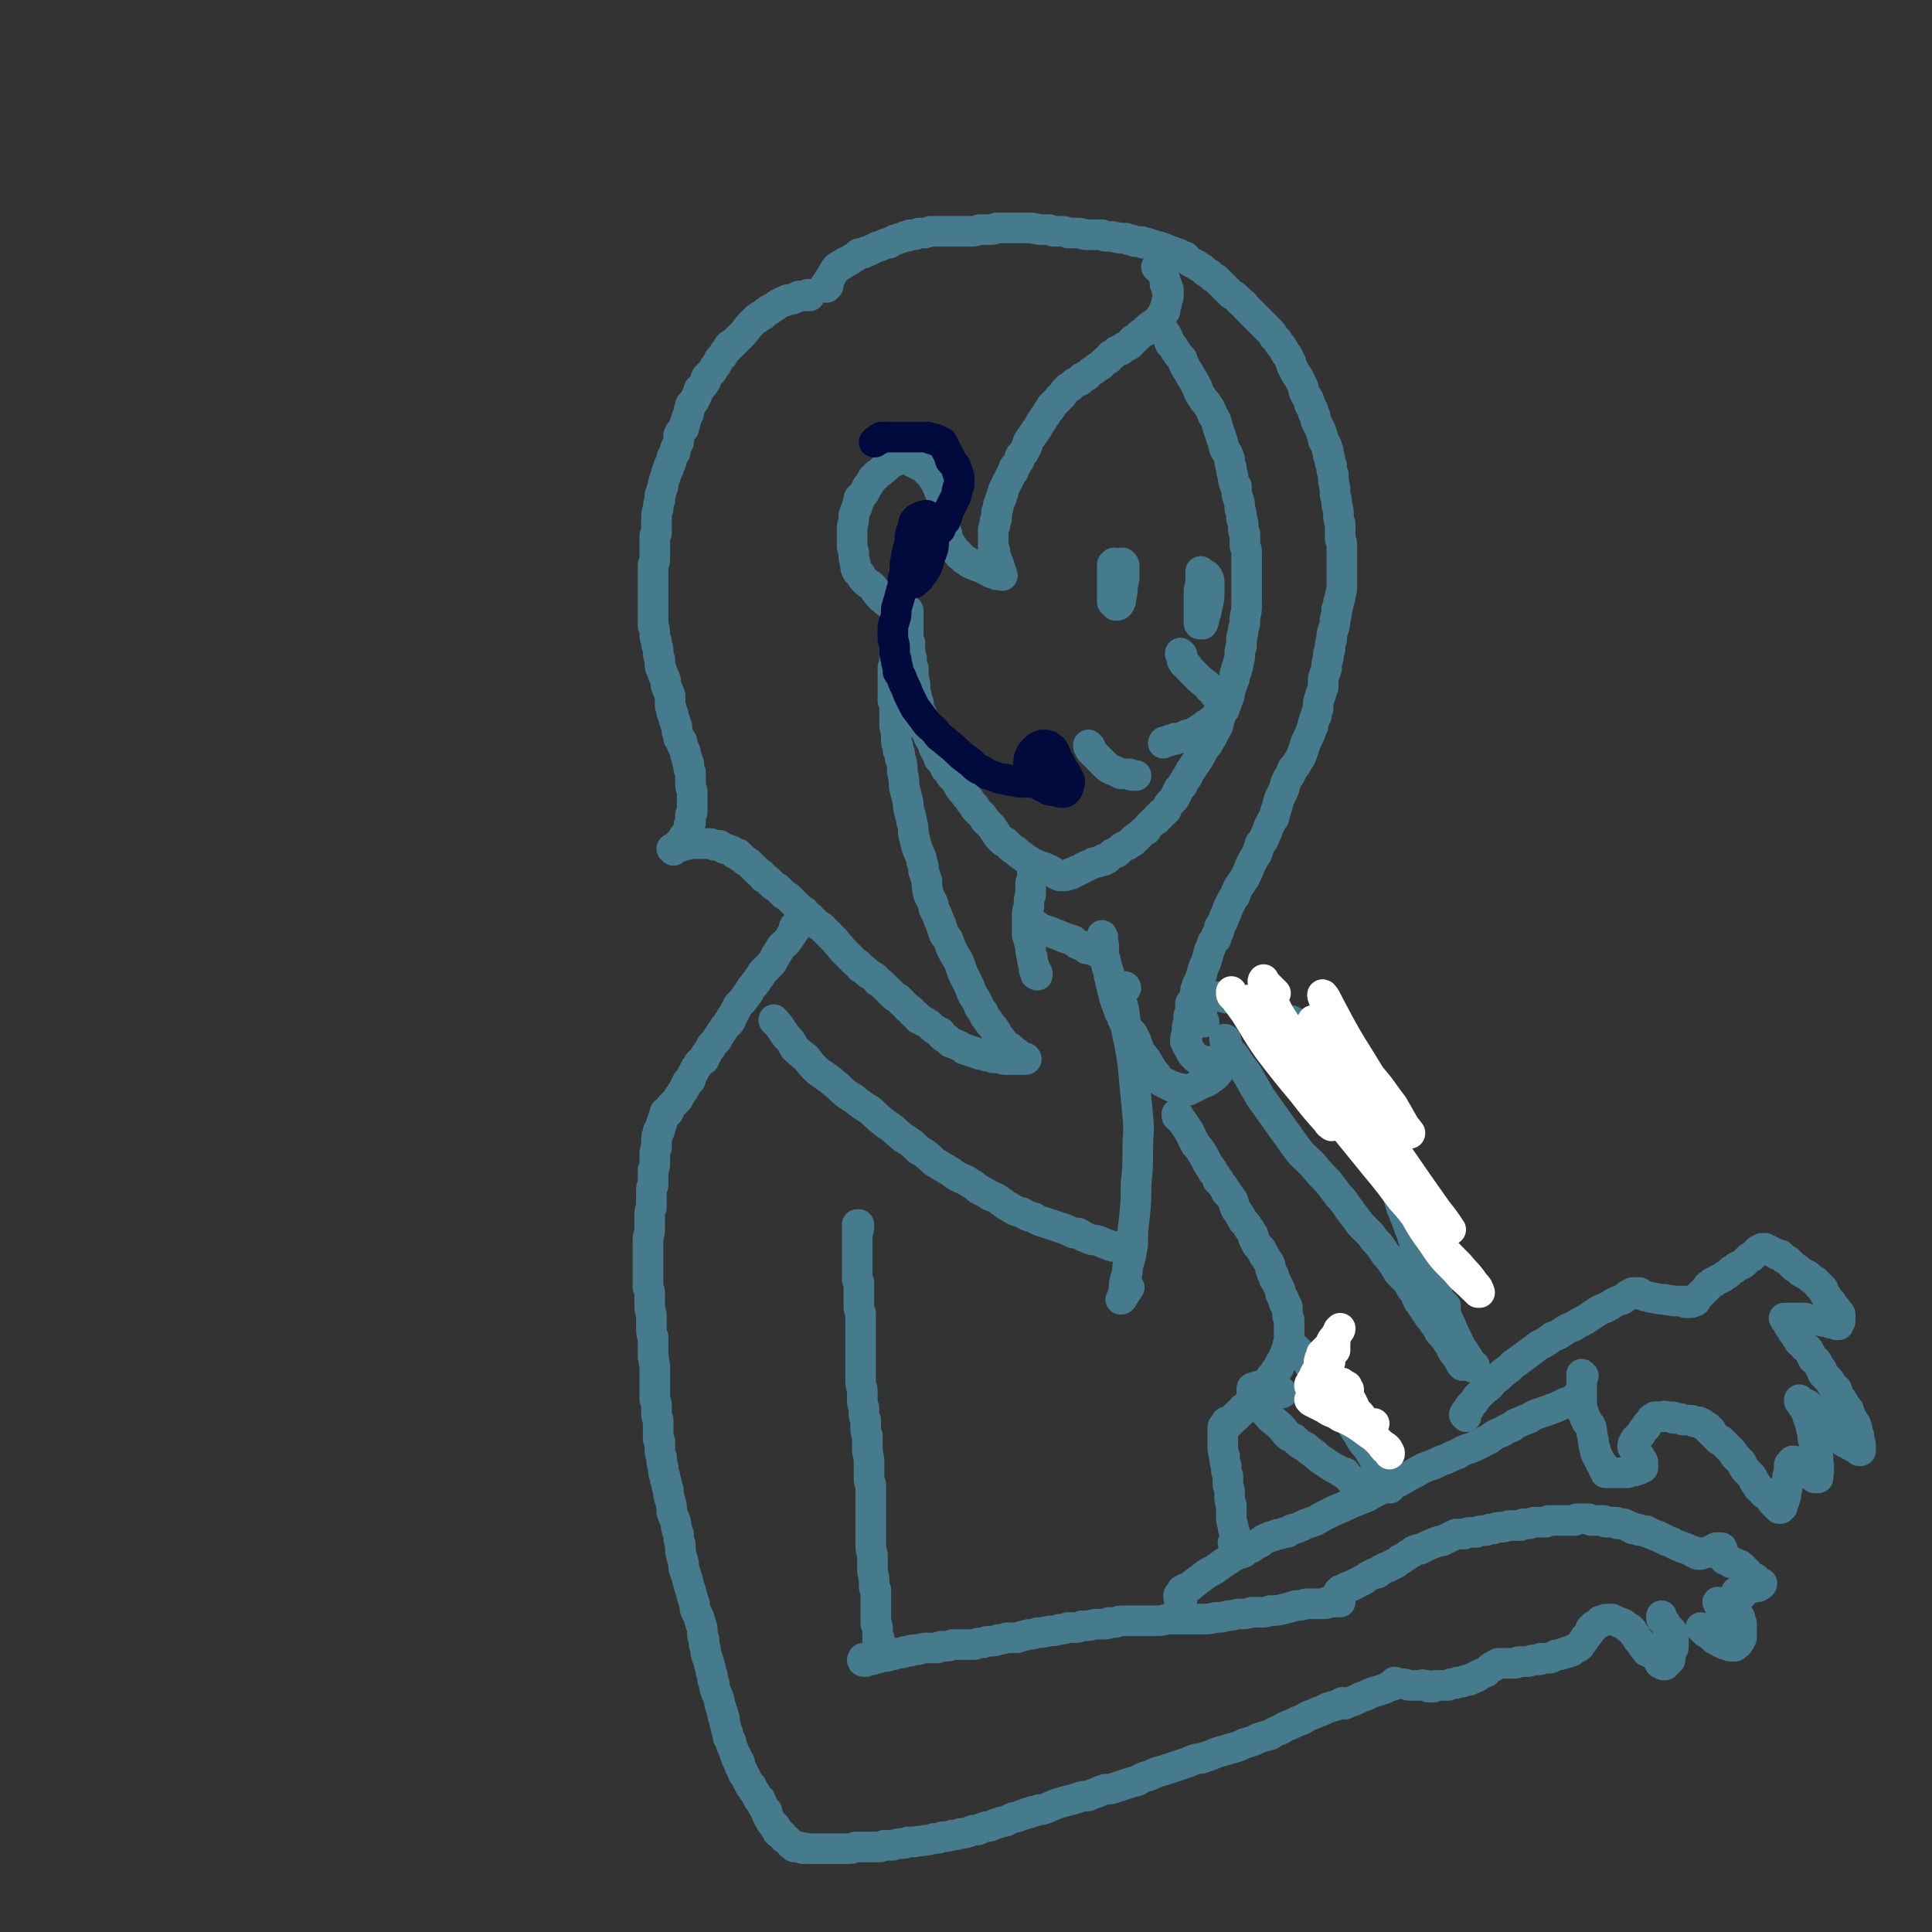 <svg viewBox='0 0 1136 1136' version='1.1' xmlns='http://www.w3.org/2000/svg' xmlns:xlink='http://www.w3.org/1999/xlink'><rect x="0" y="0" width="1136" height="1136" fill="#333333" stroke="none"/><g fill='none' stroke='rgb(70,123,141)' stroke-width='18' stroke-linecap='round' stroke-linejoin='round'><path d='M684,194c0,0 -1,0 -1,-1 0,0 0,1 0,1 0,0 0,0 0,0 0,0 0,0 0,0 1,0 0,-1 0,-1 0,0 0,0 0,1 0,0 0,0 0,0 1,0 1,0 1,0 1,2 1,2 2,3 1,2 1,2 2,5 2,2 2,2 3,4 2,3 2,3 4,5 1,3 1,3 2,5 2,3 2,3 3,5 2,3 2,3 4,7 1,3 1,3 3,6 1,2 2,2 3,4 2,3 2,3 3,6 2,3 2,3 3,7 1,3 1,3 2,6 1,3 1,3 2,7 2,3 2,3 3,6 0,2 0,2 1,5 0,2 0,2 1,5 0,2 0,2 1,5 0,0 0,0 1,1 0,4 0,4 1,7 1,3 1,3 1,6 1,3 1,3 1,6 1,2 1,2 1,5 0,2 0,2 1,4 0,3 0,3 0,7 1,2 1,2 1,4 0,2 0,2 0,4 0,3 0,3 0,5 0,3 0,3 0,5 0,3 0,3 0,6 0,2 0,2 0,4 0,2 0,2 0,3 0,1 0,1 0,3 0,4 0,4 -1,8 0,4 0,4 -1,7 0,2 0,2 -1,5 0,1 0,1 0,2 0,2 0,2 0,3 -1,2 -1,2 -1,5 0,2 0,2 -1,5 0,2 0,2 -1,3 0,1 0,1 0,2 -1,1 -1,1 -1,2 0,2 0,2 -1,4 -1,3 -1,3 -2,6 0,2 0,2 -1,4 -1,2 -1,2 -1,3 -1,1 -1,1 -1,3 -1,1 -1,1 -2,3 -1,3 -1,3 -2,7 -1,2 -1,2 -2,3 0,1 0,1 -1,2 0,1 0,1 -1,2 -1,1 0,1 -1,2 -1,2 -1,2 -3,4 -1,2 -1,2 -2,4 -1,2 -1,2 -2,3 -1,2 -1,2 -2,3 -1,2 -1,2 -2,3 -1,2 -1,2 -2,4 -1,1 -1,1 -2,3 -1,1 0,1 -1,2 -1,1 -1,1 -2,2 0,1 0,1 -1,2 0,1 0,1 -1,2 0,1 0,1 -1,2 -1,1 -1,1 -2,2 -1,1 -1,1 -2,3 0,1 0,1 -1,2 -1,1 -1,1 -2,1 -1,1 -1,1 -1,2 0,0 0,0 -1,0 -1,1 -1,1 -1,2 -1,0 -1,1 -2,1 -1,1 -1,1 -2,2 -1,1 -1,1 -2,3 -2,1 -2,1 -3,2 -1,1 -1,1 -2,2 -1,0 -1,0 -1,1 -1,0 -1,0 -2,1 0,0 0,0 0,1 -1,0 -1,0 -1,0 -1,1 -1,1 -1,1 -1,1 -1,1 -2,1 0,0 0,0 0,0 -2,1 -2,1 -3,2 -1,1 -1,1 -2,2 -1,1 -2,0 -3,1 -1,1 -1,1 -2,2 -1,0 -1,0 -1,1 -1,0 -1,0 -2,0 0,1 0,0 0,1 0,0 0,0 -1,0 0,0 0,0 0,0 0,0 0,0 -1,0 -1,1 -1,1 -2,1 -2,0 -2,0 -3,1 -2,1 -2,1 -3,1 -1,1 -1,1 -2,1 -1,1 -1,1 -1,1 -1,0 -1,0 -2,1 0,0 0,0 -1,0 0,0 0,0 -1,1 0,0 0,0 0,0 0,0 0,0 -1,0 -1,0 -1,0 -1,1 -1,0 -1,0 -2,0 -1,1 -1,1 -2,1 0,0 0,0 0,0 0,0 0,0 0,0 -1,0 -1,0 -1,0 0,0 0,0 0,0 0,0 0,0 -1,0 0,0 0,0 0,0 0,0 0,0 0,0 0,0 0,0 0,0 0,0 0,0 0,0 0,0 0,0 -1,0 0,0 0,0 0,0 -1,-1 -1,0 -2,-1 -2,-1 -2,-2 -5,-3 -2,-1 -2,-1 -3,-1 -2,-1 -2,-1 -3,-1 -1,-1 -1,-1 -3,-1 0,0 0,0 -1,-1 -1,0 -1,0 -1,-1 -2,-1 -2,-1 -3,-2 -3,-2 -3,-2 -5,-4 -2,-1 -2,-1 -4,-3 -1,-1 -1,-1 -2,-2 -1,0 -1,0 -2,-1 -1,-1 -1,-1 -2,-2 -2,-3 -2,-3 -4,-6 -2,-2 -2,-2 -4,-4 -1,-2 -1,-2 -3,-4 -1,-1 -1,-1 -2,-2 -1,-1 -1,-1 -1,-2 -1,-1 -1,-1 -2,-2 -1,-2 -1,-2 -3,-4 -1,-2 -2,-2 -3,-4 -1,-1 -1,-1 -2,-3 -1,-2 -1,-2 -2,-3 -1,-1 -1,-1 -2,-2 0,-1 0,-1 -1,-2 -1,-1 -1,-1 -2,-2 -1,-2 -1,-2 -2,-4 -1,-1 -1,-1 -2,-2 0,-1 0,-1 0,-2 -1,-1 -1,0 -1,-1 -1,-1 0,-1 -1,-2 -1,-1 -1,-1 -1,-3 -2,-3 -2,-3 -3,-5 0,-2 0,-2 -1,-3 0,0 0,0 -1,-1 0,-1 0,-1 0,-2 -1,-1 -1,-1 -1,-3 -1,-2 -1,-2 -1,-4 -1,-2 -1,-2 -2,-4 0,-1 0,-1 0,-3 -1,-2 -1,-2 -1,-3 0,-2 -1,-2 -1,-3 0,-3 0,-3 0,-5 -1,-2 0,-2 -1,-4 0,-2 0,-2 0,-3 0,-1 0,-1 0,-2 -1,-1 -1,-1 -1,-2 0,-2 0,-2 0,-4 -1,-2 -1,-2 -1,-4 0,-2 0,-2 0,-3 0,-1 0,-1 0,-2 -1,-1 -1,-1 -1,-2 0,-2 0,-2 0,-4 0,-2 0,-2 0,-4 0,0 0,0 0,-1 0,-1 0,-1 0,-1 0,-1 0,-1 0,-1 0,-2 0,-2 0,-3 -1,-1 0,-1 0,-2 0,0 0,0 0,-1 0,0 0,0 0,0 0,0 0,0 0,0 0,1 -1,0 -1,0 0,0 0,0 1,0 0,1 0,1 0,1 0,0 0,0 0,0 0,0 0,0 0,0 0,0 0,0 0,0 0,0 0,0 0,0 0,1 0,1 0,1 -1,0 -1,0 -1,0 0,0 0,0 0,0 1,0 0,-1 0,-1 0,0 0,1 0,1 0,0 0,0 0,0 0,0 0,0 0,0 0,0 0,0 0,0 0,0 0,0 0,0 0,0 0,0 0,0 0,0 0,0 0,0 0,0 0,0 0,0 0,0 0,0 0,0 -1,0 -1,0 -1,-1 -1,0 -1,0 -3,-1 -2,-1 -2,-1 -3,-2 -2,0 -2,0 -3,-2 -2,-1 -2,-1 -4,-3 -2,-1 -2,-2 -4,-4 -1,-2 -1,-2 -3,-4 -2,-1 -2,-1 -4,-3 -1,-1 -1,-1 -2,-3 -1,-1 -1,-1 -2,-2 -1,-2 -1,-2 -1,-4 -1,-4 -1,-4 -1,-7 -1,-3 -1,-3 -1,-6 0,-2 0,-2 0,-4 0,-1 0,-1 0,-2 0,-2 0,-2 0,-3 1,-4 1,-4 1,-7 1,-3 1,-3 2,-5 0,-1 0,-1 1,-3 0,-1 0,-1 0,-2 1,0 1,0 1,-1 1,-1 1,-1 2,-2 1,-2 1,-2 2,-4 2,-2 1,-2 3,-4 0,-1 0,-1 2,-2 0,-1 0,-1 1,-1 1,-1 1,-1 2,-2 1,0 1,0 1,-1 1,-1 1,-1 2,-1 0,-1 0,-1 1,-1 0,-1 0,-1 1,-1 0,-1 0,-1 1,-1 0,0 0,0 1,-1 1,0 1,0 1,0 1,0 1,0 1,0 1,-1 1,-1 1,-1 1,0 1,0 1,0 0,0 0,0 1,0 0,0 0,0 0,0 1,0 1,0 1,0 1,0 1,0 1,0 1,0 1,0 1,0 1,0 1,0 1,0 1,0 1,0 1,0 1,1 1,1 1,1 1,0 1,0 1,1 1,0 1,0 1,0 1,0 0,0 1,1 0,0 0,0 1,0 0,0 0,0 0,0 1,0 1,0 1,1 0,0 0,0 0,0 1,0 1,0 1,0 1,1 1,1 1,1 1,1 1,1 2,1 0,1 0,1 0,1 1,0 1,0 1,1 0,0 0,0 0,0 0,0 0,0 0,0 1,0 1,0 1,1 0,0 0,0 1,0 0,1 0,1 0,1 0,0 0,0 1,1 0,0 0,0 0,0 0,0 0,0 0,0 0,0 0,0 0,0 0,1 0,1 0,1 1,0 1,0 1,1 1,1 1,1 1,2 0,1 0,1 1,1 0,1 0,1 0,1 0,0 0,0 0,1 1,0 1,0 1,1 0,1 0,1 0,1 0,1 1,1 1,1 0,1 0,1 0,1 0,0 0,0 0,1 0,0 0,0 0,0 0,0 0,0 0,1 0,0 0,0 0,0 0,0 0,0 0,0 0,0 0,0 0,0 0,0 0,0 0,0 1,0 0,0 0,-1 0,0 0,1 0,1 0,0 0,0 0,0 1,0 0,0 0,-1 0,0 0,1 0,1 0,0 0,0 0,0 0,0 0,0 0,0 1,0 0,-1 0,-1 0,0 0,1 0,1 0,0 0,0 0,0 0,0 0,0 0,0 1,0 0,-1 0,-1 0,0 0,0 0,1 0,0 0,0 0,0 0,0 0,0 0,0 1,0 0,-1 0,-1 0,0 0,0 0,1 0,0 0,0 0,0 1,0 0,-1 0,-1 0,0 0,0 0,1 0,0 0,0 0,0 1,0 0,-1 0,-1 0,0 0,0 0,1 0,0 0,0 0,0 1,0 0,-1 0,-1 0,0 0,0 0,1 0,0 0,0 0,0 1,0 0,-1 0,-1 0,0 0,0 0,1 0,0 0,0 0,0 0,0 0,0 0,0 0,0 0,0 0,0 0,0 0,0 0,0 0,2 0,2 0,3 0,3 0,3 0,6 0,1 0,1 0,2 1,1 1,1 1,2 0,1 0,1 0,2 1,2 1,2 1,3 1,2 1,2 1,4 0,1 0,1 1,3 0,0 0,0 0,1 1,0 1,0 1,0 1,1 1,1 1,2 1,1 1,1 2,2 1,1 1,1 2,2 0,1 0,0 1,1 1,1 1,1 2,2 2,1 2,1 3,2 2,1 2,1 3,1 1,1 1,1 3,1 1,1 1,1 2,1 1,1 1,1 2,1 1,1 1,1 2,1 0,0 0,0 1,1 0,0 0,0 0,0 1,0 1,0 1,0 0,0 0,0 0,0 1,0 1,0 2,1 1,0 1,0 2,0 0,0 0,0 1,0 0,0 0,0 0,0 0,0 0,0 0,0 0,0 0,0 0,0 1,1 0,0 0,0 0,0 0,0 0,0 0,0 0,0 0,0 1,1 0,0 0,0 0,0 0,0 0,0 0,0 0,0 0,0 0,0 0,0 0,0 0,0 0,0 0,0 0,0 0,0 0,0 0,0 0,0 0,0 0,-1 0,-1 0,-1 0,0 0,0 0,0 0,0 0,0 0,0 0,0 -1,0 -1,0 0,0 0,0 0,-1 0,-1 0,-1 0,-2 -1,-3 -1,-3 -2,-5 0,-1 0,-1 -1,-2 0,0 0,0 0,-1 0,0 0,0 0,0 0,-1 0,-1 0,-1 0,-1 0,-1 0,-1 -1,-1 -1,-1 -1,-3 0,-1 0,-1 0,-2 0,-1 0,-1 0,-3 0,-2 0,-2 0,-4 0,-1 0,-1 1,-3 0,0 0,0 0,-1 0,-1 0,-1 0,-1 0,-1 0,-1 1,-2 0,-2 0,-2 0,-4 1,-2 1,-2 1,-4 1,-2 1,-2 1,-3 1,-1 1,-1 1,-3 1,-1 1,-1 1,-3 1,-2 1,-2 2,-4 1,-2 1,-2 2,-4 1,-2 1,-2 2,-3 0,-2 0,-2 1,-3 1,-1 1,-1 2,-3 1,-1 0,-1 1,-3 1,-1 1,-1 2,-2 1,-2 1,-2 2,-4 0,-1 0,-1 1,-3 1,-2 1,-1 2,-3 1,-1 1,-1 2,-3 1,-1 1,-1 2,-3 1,-2 1,-2 2,-3 1,-2 1,-2 2,-3 1,-2 1,-2 2,-3 1,-1 1,-1 1,-2 1,-1 1,-1 2,-2 1,-1 1,-1 2,-2 1,-1 0,-1 2,-2 1,-1 1,-1 2,-3 1,-1 1,-1 2,-2 1,0 1,0 2,-1 0,0 0,0 1,-1 0,0 0,0 1,-1 1,0 1,0 2,-1 1,0 1,0 2,-1 0,-1 0,-1 1,-1 1,-1 1,-1 2,-1 1,-1 1,-1 2,-2 1,-1 2,-1 3,-2 1,-1 1,-1 3,-2 1,-1 1,-1 3,-3 1,-1 1,0 2,-1 1,-1 0,-1 1,-2 1,0 1,0 1,0 1,-1 1,-1 2,-2 1,-1 1,-1 3,-1 1,-1 1,-1 2,-2 1,0 1,0 2,-1 1,0 1,0 2,-1 0,-1 0,-1 1,-2 1,-1 1,0 2,-1 1,-1 1,-1 2,-2 1,-1 1,-1 3,-2 1,-1 0,-1 2,-2 0,-1 1,0 1,-1 1,-1 1,-1 2,-1 1,-1 1,-1 2,-2 1,-1 1,0 2,-1 0,-1 0,-1 1,-2 0,-1 0,-1 1,-2 0,0 0,0 1,-1 0,-1 0,-1 0,-2 1,-2 1,-2 1,-3 0,-2 1,-2 1,-4 0,-1 0,-1 0,-2 0,0 0,0 0,-1 0,0 0,0 0,0 0,-1 0,-1 0,-1 0,0 0,0 -1,0 0,0 0,0 0,-1 0,0 0,0 0,-1 0,0 0,0 0,0 0,-1 0,-1 -1,-1 0,-1 0,-1 0,-2 0,-1 0,-1 -1,-3 0,-1 0,-1 -1,-2 0,0 0,0 0,-1 0,0 0,0 -1,0 0,-1 0,-1 0,-1 0,0 0,0 0,0 0,0 0,0 0,0 0,0 0,0 -1,0 0,-1 0,-1 0,-1 0,0 0,0 0,0 0,0 0,0 0,0 0,0 0,0 0,0 0,0 0,0 0,0 0,0 0,0 0,0 0,1 0,0 -1,0 0,0 1,0 1,0 0,1 0,1 0,1 '/><path d='M487,168c0,0 -1,0 -1,-1 0,0 1,1 0,1 0,0 0,0 0,0 0,0 0,0 0,0 0,1 -1,0 -1,0 0,0 0,0 1,1 0,0 0,0 0,0 0,0 0,0 0,-1 0,0 0,0 0,0 0,0 0,0 0,0 0,0 0,0 0,0 1,-1 1,-2 1,-3 1,-1 1,-1 2,-3 1,-2 1,-2 2,-3 0,-1 0,-1 1,-1 0,-1 0,-1 1,-1 0,0 0,0 1,-1 1,0 1,0 2,-1 1,-1 1,-1 2,-1 2,-1 2,-1 3,-2 2,-1 2,-1 3,-2 1,-1 1,-1 2,-1 2,0 2,0 3,-1 1,0 1,0 3,-1 2,-1 2,-1 4,-2 1,0 1,0 3,-1 2,-1 2,-1 4,-1 1,-1 1,-1 3,-2 1,0 1,0 3,-1 1,0 1,0 3,-1 2,0 2,0 3,-1 2,0 2,0 3,0 2,-1 2,-1 3,-1 2,0 2,0 3,0 2,-1 2,0 3,-1 2,0 2,0 4,0 2,0 2,0 4,0 2,0 2,0 4,0 2,0 2,0 4,0 2,0 2,0 3,0 3,0 3,0 5,0 2,0 2,0 5,-1 3,0 3,0 5,0 3,0 3,0 5,-1 2,0 2,0 4,0 2,0 2,0 4,0 2,0 2,0 4,0 2,0 2,0 5,0 2,0 2,0 4,0 2,1 2,0 4,1 2,0 2,0 4,0 1,0 1,0 2,0 2,1 2,1 3,1 2,0 2,0 4,0 2,0 2,0 4,1 2,0 2,0 5,0 2,0 2,0 5,1 2,0 2,0 4,0 2,0 2,0 3,0 2,0 2,0 3,0 2,1 2,1 3,1 1,0 1,0 3,0 2,1 2,0 4,1 2,0 2,0 4,0 1,1 1,1 3,1 1,0 1,0 2,1 1,0 1,0 2,0 1,0 1,0 2,0 1,0 0,0 1,1 2,0 2,0 3,0 1,1 1,1 3,1 1,1 1,1 3,1 1,0 1,0 2,1 2,0 2,0 3,1 1,0 1,0 3,1 1,0 1,0 2,1 2,0 2,0 3,1 1,1 1,1 3,1 1,1 1,2 3,3 2,1 2,1 4,2 1,1 1,1 3,2 2,2 2,2 4,3 2,2 2,2 4,3 2,2 2,2 3,3 2,2 2,2 3,3 2,2 2,2 3,3 2,1 2,1 3,2 2,2 2,2 3,3 2,1 2,2 3,3 1,1 1,1 3,3 1,1 1,1 3,3 1,1 1,1 3,3 1,1 1,1 3,3 1,1 1,1 2,2 1,1 1,1 2,3 1,1 1,1 2,2 1,2 1,2 2,3 1,1 1,1 2,3 1,2 1,2 2,3 1,2 1,2 2,4 0,1 0,1 1,3 1,2 1,2 2,4 1,1 1,1 2,3 1,2 1,2 2,4 1,2 0,2 1,4 1,2 1,2 2,3 1,2 1,2 1,4 1,1 1,1 2,3 0,2 0,2 1,3 1,2 0,2 1,4 1,2 1,2 2,4 1,2 1,2 1,3 1,2 1,2 1,4 1,1 1,1 2,3 0,2 0,2 1,3 0,2 0,2 0,3 1,1 1,1 1,3 0,2 1,2 1,3 0,3 0,3 1,5 0,2 0,2 0,4 1,2 0,2 1,4 0,2 0,2 0,4 1,3 1,3 1,6 1,3 1,3 1,6 0,2 0,2 1,5 0,2 0,2 0,4 0,3 0,3 0,5 1,2 1,2 1,5 0,2 0,2 0,4 0,3 0,3 0,6 0,3 0,3 0,6 0,3 0,3 0,6 0,3 0,3 -1,6 0,2 0,2 -1,4 0,2 0,2 -1,4 0,3 0,3 -1,6 0,3 0,3 -1,6 -1,3 -1,3 -1,6 -1,3 -1,3 -1,6 -1,2 -1,2 -1,5 -1,3 -1,3 -1,6 -1,3 -1,3 -2,6 0,2 0,2 0,5 -1,3 -1,3 -2,6 -1,3 -1,3 -1,7 -1,2 -1,2 -1,4 -1,1 -1,1 -1,2 -1,2 -1,2 -1,4 -1,2 -1,2 -2,5 -1,2 -1,2 -2,4 -1,3 -1,3 -2,6 -1,3 -1,3 -3,6 -1,2 -1,2 -3,4 -1,3 -1,3 -3,6 -2,4 -1,4 -3,8 -2,4 -2,4 -3,8 -1,3 -1,3 -2,7 -2,2 -1,2 -3,5 -1,3 -1,3 -2,5 -1,3 -1,3 -3,5 -1,3 -1,3 -2,6 -2,3 -2,3 -4,7 -1,3 -1,3 -3,7 -2,3 -2,3 -4,6 -1,2 -1,2 -2,5 -1,1 -1,1 -2,3 -1,2 -1,2 -2,4 -1,3 -1,3 -2,5 -1,3 -1,3 -3,6 0,2 0,2 -1,4 -1,1 -1,1 -1,3 -1,1 -1,1 -2,2 -1,3 -1,3 -2,5 -1,4 -1,4 -2,7 -1,2 -1,2 -2,5 0,2 -1,2 -1,4 -1,2 -1,2 -2,4 0,2 0,2 -1,5 -1,3 -1,3 -2,5 0,2 0,2 -1,3 0,3 0,3 -1,5 0,3 0,3 -1,7 0,2 0,2 0,5 -1,1 -1,1 -1,2 0,0 0,0 0,1 0,1 0,1 1,1 0,2 0,2 1,3 1,2 1,3 3,5 0,0 0,0 1,1 0,0 0,0 1,0 0,1 0,1 1,1 1,0 1,0 2,1 1,0 1,0 3,0 2,0 2,0 4,1 1,0 1,0 3,0 0,0 0,0 1,0 0,0 0,0 0,0 1,0 1,0 1,0 0,0 0,0 0,0 0,0 0,0 0,0 1,0 1,0 1,0 0,0 0,0 0,0 0,0 0,0 0,0 0,0 0,0 0,1 0,0 0,0 0,0 -1,0 -1,0 -1,0 0,0 0,1 0,1 -1,0 -1,0 -1,1 -2,2 -1,2 -3,4 -1,1 -1,1 -4,3 -2,2 -3,1 -6,3 -2,1 -2,1 -4,2 -1,0 -1,0 -2,1 -1,0 -1,0 -1,0 0,0 0,0 -1,0 0,0 0,0 0,0 -2,-1 -2,-1 -4,-1 -2,-1 -2,-1 -4,-1 -1,-1 -1,-1 -2,-1 -1,-1 -1,-1 -2,-1 -1,-1 -1,-1 -2,-1 0,-1 -1,-1 -1,-1 -1,-1 -1,-1 -2,-3 -2,-2 -2,-2 -3,-4 -1,-1 -1,-2 -2,-3 -1,-1 -1,-1 -1,-2 -1,-1 -1,-1 -1,-1 -1,-2 -2,-2 -3,-4 -1,-3 -1,-3 -2,-6 -1,-2 -1,-2 -2,-4 -1,-1 -1,-1 -2,-2 0,0 0,0 -1,-1 0,-1 0,-1 -1,-2 -1,-2 -1,-2 -2,-4 0,-1 0,-1 -1,-3 -1,-1 -1,-1 -1,-3 -1,-1 -1,-1 -1,-2 0,-1 0,-1 -1,-2 0,-2 0,-2 -1,-3 0,-2 0,-2 -1,-4 0,-2 0,-2 -1,-4 0,-1 0,-1 0,-2 -1,-2 -1,-2 -1,-4 -1,-3 -1,-3 -2,-7 0,-1 0,-1 -1,-2 0,-1 0,-1 0,-2 0,-1 0,-1 0,-1 0,-1 0,-1 0,-3 0,-2 0,-2 -1,-4 0,-1 0,-1 0,-2 0,0 0,0 0,0 0,0 0,0 0,0 1,0 0,0 0,-1 0,0 0,1 0,1 0,0 0,0 0,0 '/><path d='M476,174c0,0 -1,-1 -1,-1 0,0 1,0 1,1 -1,0 -1,0 -1,0 -1,0 -1,0 -1,0 0,0 0,0 -1,0 0,0 0,0 -1,0 -1,0 -1,0 -2,0 -1,0 -1,1 -2,1 -2,1 -2,1 -3,1 -2,0 -2,0 -3,1 -1,0 -1,0 -3,1 -2,1 -2,1 -3,2 -2,1 -2,1 -3,2 -1,0 -1,0 -2,1 -2,1 -1,1 -2,2 -1,1 -1,0 -2,1 -1,0 -1,0 -1,1 -1,0 -1,0 -1,0 -1,1 -1,1 -1,1 -2,2 -2,2 -3,3 -2,2 -2,3 -4,5 -2,2 -2,2 -4,4 -1,1 -1,1 -2,2 -1,0 -1,0 -1,1 -1,0 -1,0 -1,0 -1,1 -1,1 -1,2 -2,2 -2,2 -3,4 -2,2 -2,2 -3,4 -1,2 -1,2 -2,3 -1,2 -1,2 -2,3 -1,1 -1,1 -2,2 -1,1 -1,1 -1,3 -2,3 -2,3 -4,5 -1,3 -1,3 -2,5 -1,2 -1,2 -2,3 -1,1 -1,1 -1,1 0,1 0,1 0,1 -1,2 -1,2 -1,4 -1,2 -1,2 -2,5 0,2 -1,2 -1,4 -1,1 -1,1 -2,2 0,1 0,1 0,1 -1,1 0,1 -1,1 0,1 0,1 0,2 0,1 0,1 0,2 -1,2 -1,2 -2,4 0,1 0,1 0,2 -1,1 -1,1 -2,3 0,2 0,2 -1,4 -1,1 -1,1 -1,3 -1,1 -1,1 -1,2 -1,3 -1,3 -2,6 0,2 0,2 -1,4 0,1 0,1 -1,3 0,2 0,2 0,3 -1,3 -1,3 -1,5 -1,3 -1,3 -1,6 0,2 0,2 0,4 0,2 0,2 0,4 0,1 0,1 -1,2 0,3 0,3 0,5 0,2 0,2 0,5 0,2 0,2 0,4 0,1 0,1 -1,3 0,1 0,1 0,3 0,2 0,2 0,4 0,2 0,2 0,5 0,2 0,2 0,4 0,2 0,2 0,4 0,1 0,1 0,3 0,1 0,1 0,3 0,2 0,2 0,5 0,2 0,2 0,5 1,2 1,2 1,5 0,2 0,2 1,4 0,1 0,1 0,2 1,2 1,2 1,4 0,2 0,2 1,5 0,0 0,0 0,1 0,3 0,3 1,5 1,3 1,3 2,5 1,3 0,3 1,5 1,3 1,2 2,5 0,3 0,3 0,6 1,2 1,2 1,4 1,1 1,1 1,2 0,2 0,2 1,3 0,2 0,2 1,3 0,2 0,2 0,3 1,2 1,2 1,4 1,1 1,1 2,2 0,1 0,1 0,2 1,2 1,2 2,4 0,2 0,2 1,4 0,2 0,2 1,3 0,1 0,1 0,2 0,1 0,1 0,1 1,1 0,1 1,2 0,3 0,3 0,6 0,3 0,3 1,5 0,2 0,2 0,4 0,0 0,0 0,1 0,1 0,1 0,3 0,2 0,2 0,4 0,1 0,1 -1,2 0,1 0,1 0,2 0,2 0,2 0,3 -1,1 -1,1 -1,2 0,2 0,2 -1,4 0,0 0,0 -1,1 0,1 0,1 0,1 0,0 0,0 -1,0 0,1 0,1 -1,2 -1,1 -1,1 -2,2 -1,1 -1,1 -2,2 0,0 0,0 0,1 0,0 0,0 -1,0 0,0 0,0 0,1 0,0 0,0 0,0 0,0 0,0 0,0 0,0 -1,-1 -1,-1 0,0 1,0 1,0 0,0 0,0 0,0 0,0 0,0 0,0 0,0 0,0 0,0 0,0 0,0 0,0 0,-1 0,0 1,0 0,-1 0,-1 0,-1 1,0 1,0 2,0 1,0 1,0 2,-1 0,0 0,0 1,0 0,0 0,0 1,0 0,0 0,-1 0,-1 1,0 1,0 2,0 1,0 1,0 2,0 1,0 1,0 2,0 1,0 1,0 3,0 1,0 1,0 3,0 1,0 1,0 2,0 1,0 1,0 1,0 1,1 1,0 2,1 1,0 1,0 3,0 1,1 1,1 3,2 1,0 1,0 3,1 1,0 1,0 2,1 0,0 0,0 1,1 1,0 1,0 2,0 0,1 0,1 1,1 0,1 0,1 1,1 1,1 1,1 2,2 2,1 2,1 4,3 2,2 2,2 4,4 2,1 2,1 3,3 2,1 2,1 3,2 1,1 1,1 2,2 1,1 1,1 3,2 2,2 2,2 4,4 2,1 2,1 4,3 2,2 2,2 4,4 2,2 2,2 4,3 1,2 1,2 3,3 2,2 2,2 3,3 2,2 2,2 4,3 2,2 2,2 4,4 2,2 2,2 4,4 2,3 2,2 4,5 2,2 2,2 4,4 2,2 2,2 4,4 2,1 2,1 3,3 2,1 2,1 4,3 1,1 2,1 3,2 2,1 2,1 3,3 2,1 2,1 3,2 2,2 2,2 3,3 2,2 2,2 3,3 1,1 1,1 3,2 1,1 1,1 2,2 1,1 1,1 2,2 1,1 1,1 2,2 2,1 2,1 3,3 2,1 2,1 3,3 1,0 1,0 1,0 2,2 2,1 3,2 2,1 2,1 3,2 2,2 2,2 4,3 1,1 1,1 2,1 0,1 0,1 1,2 1,1 1,1 3,2 1,1 1,1 2,2 3,1 3,1 5,2 2,1 2,1 3,2 2,0 2,0 3,1 2,0 2,0 3,1 2,0 2,0 3,1 2,0 2,0 4,1 2,0 2,0 4,1 2,0 2,0 4,0 1,0 1,1 3,1 1,0 1,0 2,0 1,0 1,0 3,0 1,0 1,0 2,0 1,0 1,0 2,0 0,0 0,0 0,0 0,0 0,0 1,0 0,0 0,0 0,0 0,0 0,0 1,0 0,0 0,0 0,0 1,0 1,0 1,0 0,0 0,0 0,0 1,0 0,-1 0,-1 0,0 0,0 0,1 0,0 0,0 0,0 0,0 0,0 0,0 0,0 0,0 0,0 0,0 0,0 -1,-1 0,0 0,0 0,0 0,0 0,0 0,0 -1,0 -1,0 -1,0 -1,-1 -1,-1 -2,-2 -3,-2 -3,-2 -5,-4 -2,-1 -2,-1 -3,-2 -2,-2 -2,-3 -4,-5 -1,-2 -1,-2 -3,-5 -2,-2 -2,-2 -3,-4 -2,-2 -2,-2 -3,-5 -2,-2 -2,-2 -3,-5 -1,-2 -1,-2 -3,-5 -1,-2 -1,-2 -2,-5 -1,-2 -1,-2 -2,-4 -1,-2 -1,-2 -2,-4 -1,-3 -1,-3 -2,-6 -2,-4 -2,-3 -4,-7 -1,-2 -1,-2 -2,-5 -1,-3 -2,-3 -3,-5 -1,-3 -1,-3 -2,-6 -1,-2 -1,-2 -2,-5 -1,-2 -1,-2 -2,-4 0,-2 0,-2 -1,-4 -1,-2 -1,-2 -2,-4 -1,-4 -1,-4 -1,-8 -1,-3 -1,-3 -2,-6 0,-3 0,-3 -1,-5 0,-2 0,-2 -1,-4 -1,-3 -1,-2 -2,-5 -1,-4 -1,-4 -2,-8 0,-4 0,-4 -1,-7 0,-3 -1,-3 -1,-5 -1,-3 -1,-3 -1,-6 -1,-4 -1,-4 -2,-8 -1,-4 0,-4 -1,-8 -1,-4 0,-4 -1,-8 -1,-3 -1,-3 -1,-5 0,-1 -1,-1 -1,-2 0,-1 0,-1 0,-2 -1,-2 -1,-2 -1,-4 0,-4 0,-4 -1,-8 0,-3 0,-3 0,-5 0,-3 0,-3 0,-5 0,-3 0,-3 -1,-5 0,-3 0,-3 0,-6 0,-2 0,-2 0,-5 0,-2 0,-2 0,-4 0,-2 0,-2 0,-4 0,-1 0,-1 1,-2 0,-1 0,-1 0,-2 0,-1 0,-1 0,-1 0,-1 0,-1 0,-2 0,-2 0,-2 0,-4 0,-2 0,-2 1,-5 0,-2 0,-2 0,-3 0,-1 0,-1 0,-1 0,0 0,0 0,0 0,0 0,0 0,-1 0,0 0,0 0,0 0,0 0,0 0,0 0,0 0,0 0,0 0,0 0,0 0,0 0,0 0,0 -1,0 0,-1 1,0 1,0 0,0 0,0 0,0 0,0 0,0 0,0 0,0 0,0 0,0 0,0 0,0 0,0 0,0 0,0 0,0 0,0 0,-1 -1,-1 0,0 1,1 1,1 0,-1 0,-1 0,-2 '/><path d='M656,339c0,0 -1,0 -1,-1 0,-1 0,-1 0,-2 0,-2 0,-2 0,-3 0,-1 0,-1 0,-2 0,0 0,0 0,0 0,0 0,0 0,0 0,0 0,0 0,0 -1,1 -1,1 -1,1 0,3 0,3 0,6 0,3 0,4 0,7 0,3 0,3 0,6 0,2 0,2 0,3 1,1 1,1 1,1 1,1 1,1 1,1 1,0 2,0 2,-1 1,-1 1,-1 1,-3 1,-4 1,-4 1,-8 1,-3 1,-3 1,-7 0,-2 0,-2 0,-4 0,-1 0,-1 -1,-2 0,0 0,0 0,0 0,0 0,0 -1,0 0,1 0,1 0,2 -1,3 -1,3 -1,6 -1,2 -1,2 -2,5 0,3 0,3 0,5 0,2 0,2 0,4 '/><path d='M707,339c0,0 -1,-1 -1,-1 0,0 0,0 0,-1 0,0 0,0 0,-1 0,0 0,0 0,0 0,0 0,0 0,0 0,0 0,0 0,0 0,2 0,2 0,3 0,4 0,4 -1,8 0,5 0,5 0,11 0,2 0,2 0,5 0,1 0,1 0,1 0,1 0,2 0,2 0,1 0,1 1,1 0,0 1,0 1,0 1,-2 1,-2 1,-4 2,-4 1,-4 2,-7 1,-4 1,-4 1,-8 0,-3 0,-3 0,-6 0,-1 0,-1 -1,-3 0,0 0,0 -1,-1 -1,0 -1,0 -1,0 -1,1 -1,1 -1,3 0,1 0,1 -1,3 0,2 0,2 0,4 0,1 0,1 1,2 0,1 0,1 1,2 0,0 1,0 1,1 0,0 0,0 0,0 '/><path d='M695,385c0,0 -1,-1 -1,-1 0,1 0,1 1,2 0,1 0,1 0,2 0,1 1,1 1,2 2,1 2,1 3,3 2,2 2,2 4,4 3,3 3,3 7,6 1,2 1,2 3,3 1,1 1,1 1,2 2,1 2,1 3,2 1,1 1,1 2,2 0,0 0,0 1,0 0,0 0,0 0,1 0,0 0,0 0,0 1,0 1,0 1,1 0,0 0,0 0,0 0,0 0,0 0,0 0,0 -1,0 -1,-1 0,0 0,1 0,1 0,1 0,1 0,1 0,0 0,0 -1,1 0,1 0,1 -1,2 -1,1 -1,1 -3,3 -1,2 -1,2 -3,3 -1,2 -1,1 -3,2 -1,1 -1,1 -2,2 -1,0 -1,0 -2,1 -2,1 -2,1 -3,2 -2,1 -2,1 -4,1 -2,1 -2,1 -4,2 -1,0 -1,0 -2,0 0,0 0,0 -1,0 0,1 0,1 -1,1 -1,0 -1,0 -2,0 -1,1 -1,1 -2,1 -1,0 -1,0 -1,0 0,0 0,0 0,0 -1,0 -1,1 -1,1 0,0 0,0 0,0 0,0 0,0 0,0 0,0 0,0 0,0 '/><path d='M641,439c0,0 -1,-1 -1,-1 0,0 0,0 0,1 0,0 0,0 0,0 1,2 1,2 2,3 2,2 2,2 4,4 2,2 2,2 4,4 2,2 2,2 5,3 2,1 2,1 4,2 2,0 3,0 5,0 1,1 1,1 2,1 0,0 0,0 0,0 0,0 0,0 0,0 1,0 1,0 1,0 1,0 1,0 1,0 0,0 0,0 0,0 0,0 0,0 0,0 0,0 0,0 0,0 '/><path d='M608,509c0,0 -1,-1 -1,-1 0,0 0,1 0,1 0,0 0,0 0,0 0,1 0,1 0,1 0,2 0,2 0,4 0,3 0,3 -1,5 0,4 0,4 0,7 -1,3 -1,3 -1,7 -1,3 -1,3 -1,6 0,3 0,3 0,6 0,3 0,3 0,5 1,3 1,3 2,7 0,3 0,3 1,6 0,2 0,2 1,5 0,0 0,0 0,1 0,0 0,0 0,1 1,0 1,0 1,1 0,0 0,0 0,1 0,0 0,0 0,0 1,0 1,0 1,1 0,0 0,0 0,0 0,0 0,0 0,0 0,0 0,0 0,0 0,0 0,0 0,0 0,1 0,0 -1,0 0,0 1,0 1,0 0,0 0,0 0,0 0,0 0,0 0,0 '/><path d='M610,545c0,0 -1,-1 -1,-1 0,0 1,0 1,1 0,1 0,1 0,2 0,0 1,0 1,0 2,0 2,0 4,0 3,1 3,1 5,2 3,1 3,1 5,2 3,1 3,1 6,2 2,2 2,2 5,3 2,1 2,1 3,2 2,0 2,0 3,0 1,1 1,1 1,1 1,0 1,0 1,0 0,0 0,0 0,0 0,1 0,0 -1,0 0,0 1,0 1,0 0,0 0,0 0,-1 '/><path d='M468,546c0,0 0,-1 -1,-1 0,0 1,0 1,0 0,0 0,0 0,0 0,0 0,0 0,0 -1,1 0,1 -1,2 -1,2 -1,2 -2,3 -1,2 -1,2 -2,3 -1,2 -1,1 -3,3 -1,1 -1,1 -2,3 -2,3 -2,3 -3,5 -1,2 -1,2 -2,3 -1,1 -1,1 -2,2 -1,1 -1,1 -2,2 -1,1 -1,1 -2,3 -2,2 -1,2 -3,4 -1,2 -2,2 -3,4 -1,2 -1,2 -2,3 -1,2 -1,1 -2,3 0,0 0,0 -1,1 -1,1 -1,1 -2,2 -1,2 -1,2 -2,4 -1,2 -1,2 -2,3 0,1 0,1 0,1 0,1 -1,1 -1,2 -1,0 -1,0 -1,1 -1,1 -1,1 -2,2 -1,2 -1,2 -2,3 -1,2 -1,2 -2,3 0,2 -1,1 -1,2 -1,1 -1,1 -2,2 -1,1 -1,1 -1,2 -2,2 -1,2 -3,4 0,1 0,1 -1,3 -1,0 -1,0 -2,1 -1,1 -1,1 -1,1 -1,2 -1,2 -2,3 -1,2 -1,2 -2,4 -1,2 -1,2 -1,3 -1,0 -1,0 -1,1 -1,0 -1,0 -1,1 -1,1 -1,1 -1,2 -1,2 -1,2 -2,3 -1,2 -1,2 -2,3 0,1 0,1 -1,2 0,0 0,0 -1,1 0,0 0,0 -1,1 0,0 0,0 0,0 -1,1 -1,1 -2,2 0,1 0,1 -1,2 0,0 0,0 0,1 -1,0 -1,0 -1,0 0,0 0,0 -1,0 0,1 0,1 0,2 -1,1 -1,1 -1,2 -1,2 -1,2 -1,3 -1,2 -1,2 -1,3 0,1 0,1 -1,1 0,1 0,1 0,1 0,0 0,0 0,1 0,0 0,0 0,0 -1,1 -1,1 -1,3 0,1 0,1 0,2 0,0 0,0 0,1 0,0 0,0 0,1 0,0 0,0 0,1 -1,2 -1,2 -1,3 0,2 0,2 0,3 0,1 0,1 0,1 0,0 0,0 0,1 0,0 0,0 0,0 0,3 0,3 -1,5 0,2 0,2 0,5 0,1 0,1 0,2 0,1 0,1 0,2 0,0 0,0 0,0 -1,1 -1,1 -1,3 0,1 0,1 0,3 0,2 0,2 0,3 0,1 0,1 0,2 0,1 0,1 0,2 -1,2 -1,2 -1,4 0,1 0,1 0,2 0,2 0,2 0,3 0,1 0,1 0,2 0,2 0,2 0,3 -1,2 0,2 -1,4 0,3 0,3 0,5 0,1 0,1 0,3 0,2 0,2 0,4 0,3 0,3 0,6 0,2 0,2 0,5 0,3 0,3 0,6 1,2 1,2 1,4 0,3 0,3 0,5 0,4 0,4 1,7 0,2 0,2 0,5 0,2 0,2 0,3 0,3 0,3 1,5 0,3 0,3 0,6 0,3 0,3 0,6 1,2 0,2 1,5 0,2 0,2 0,4 0,2 0,2 0,4 0,3 0,3 0,5 0,4 0,4 0,7 1,2 1,2 1,4 0,2 0,2 0,4 0,2 0,2 1,4 0,3 0,3 0,6 0,2 0,2 0,5 1,1 1,1 1,3 0,2 0,2 0,3 0,2 0,2 1,5 0,3 0,3 1,6 0,3 0,3 1,5 0,2 0,2 1,4 0,2 0,2 1,4 0,3 0,3 1,6 1,4 1,4 1,7 1,3 1,3 2,5 1,3 0,3 1,5 0,1 0,1 1,3 0,3 0,3 1,6 0,4 0,4 1,8 1,3 1,3 1,6 1,3 1,3 2,6 1,4 1,4 2,7 1,4 1,4 2,7 1,2 0,2 1,5 1,2 1,2 2,4 0,2 1,2 1,4 1,2 1,2 1,5 0,2 0,2 1,4 0,2 0,2 0,3 1,3 1,3 1,5 1,3 1,3 2,6 0,2 1,2 1,5 1,2 1,2 1,4 0,1 0,1 1,3 0,2 0,2 1,5 1,2 1,2 2,5 0,2 0,2 1,4 0,1 0,1 1,3 0,1 0,1 0,2 1,1 1,1 1,2 0,2 0,2 1,5 0,1 0,1 1,3 0,1 0,1 0,2 0,1 1,1 1,2 1,1 1,1 1,3 1,2 1,2 2,5 1,1 1,1 1,3 1,1 1,1 1,2 1,0 1,0 1,1 0,2 0,2 1,3 0,1 0,1 1,2 0,0 0,0 0,0 0,0 0,0 0,0 0,0 0,0 0,1 0,0 0,0 1,1 1,2 1,2 2,4 1,1 1,1 1,2 1,0 1,0 1,1 0,0 0,0 0,0 1,2 1,2 2,3 1,2 1,2 2,4 1,0 1,0 1,0 0,0 0,0 0,1 0,0 0,0 0,0 0,0 0,0 0,0 1,1 1,1 1,2 1,2 1,2 2,3 0,1 0,1 1,1 0,1 0,1 0,2 1,1 1,1 1,2 1,2 1,2 2,3 1,1 1,1 1,1 0,1 0,1 1,1 0,0 0,0 0,1 0,0 0,0 1,1 0,0 0,0 0,1 1,0 0,0 1,0 0,0 0,0 0,0 0,1 0,1 0,1 1,0 1,0 2,1 1,2 1,2 3,3 1,1 1,1 2,2 0,1 1,1 1,1 1,1 1,1 1,1 1,0 1,0 1,0 1,0 1,0 1,0 0,0 0,0 1,0 1,0 1,0 2,1 1,0 1,-1 3,0 1,0 1,0 3,0 1,0 1,0 2,0 1,0 1,0 3,0 1,0 1,0 2,0 1,0 1,0 3,0 1,0 1,0 3,0 1,0 1,0 3,0 2,0 2,0 4,0 3,0 3,0 5,-1 3,0 3,0 6,0 3,0 3,0 6,0 3,0 3,0 5,-1 3,0 3,0 5,0 3,-1 3,-1 5,-1 2,0 2,0 4,-1 2,0 2,0 4,0 3,-1 3,0 6,-1 2,0 2,0 5,-1 3,0 3,0 5,-1 3,0 3,0 6,-1 2,0 2,0 5,-1 2,0 2,0 5,-1 2,-1 2,-1 5,-1 2,-1 2,-1 5,-2 2,0 2,0 4,-1 2,-1 2,-1 3,-1 2,-1 2,-1 4,-1 2,-1 2,-1 4,-2 2,-1 2,0 4,-1 2,-1 2,-1 3,-1 2,-1 1,-1 3,-1 1,0 1,0 2,-1 2,0 2,0 4,-1 1,0 1,0 2,0 3,-1 3,-1 5,-2 5,-2 5,-2 9,-3 4,-1 4,-1 7,-2 3,-1 3,-1 6,-1 2,-1 2,-1 5,-2 2,-1 2,-1 5,-2 3,0 3,0 6,-1 3,-1 3,-1 6,-2 3,-1 3,-1 7,-2 3,-2 3,-2 7,-3 4,-2 4,-2 8,-3 3,-1 3,-1 6,-2 3,-1 3,-1 6,-2 3,-1 3,-1 5,-2 3,-1 3,-1 5,-1 3,-1 3,-1 6,-2 2,-1 2,-1 5,-2 4,-1 4,-1 7,-2 4,-1 4,-1 8,-3 4,-1 4,-1 8,-3 3,-1 3,-1 7,-2 3,-2 3,-2 6,-3 3,-2 3,-2 6,-3 4,-2 4,-2 7,-3 3,-2 3,-2 6,-3 2,-1 2,-1 5,-2 2,-1 2,-1 4,-2 2,0 2,-1 4,-1 2,-1 2,-1 3,-1 1,0 1,0 1,-1 0,0 1,0 1,0 0,0 0,0 0,0 0,0 0,0 0,0 0,0 0,0 0,1 0,0 0,0 0,0 0,0 -1,-1 -1,-1 0,0 0,0 1,1 0,0 0,0 0,0 1,0 1,0 1,0 2,-1 2,-1 5,-2 4,-2 4,-2 7,-3 4,-2 4,-2 8,-3 3,-1 3,-1 5,-2 2,-1 2,-1 3,-1 1,-1 1,-1 1,-1 0,0 0,0 0,0 0,0 0,0 0,0 0,0 0,0 0,0 0,0 0,0 0,0 1,0 0,-1 0,-1 0,0 0,0 0,1 0,0 0,0 0,0 1,0 0,-1 0,-1 0,0 0,0 0,1 0,0 0,0 0,0 0,0 0,0 1,0 0,0 0,0 0,0 0,0 -1,0 -1,0 0,0 0,0 1,0 0,0 0,0 0,0 0,0 0,0 0,0 0,0 0,0 0,0 0,0 0,0 0,0 0,0 0,0 0,0 0,0 0,0 0,0 0,0 0,0 0,0 0,0 0,0 0,0 1,0 1,0 1,0 2,0 2,0 3,0 2,0 2,1 4,1 2,0 2,0 3,0 1,0 1,0 3,0 1,0 1,-1 2,0 1,0 1,0 2,0 1,0 1,0 1,1 1,0 1,0 2,0 0,0 0,0 1,0 0,0 0,-1 1,-1 1,0 1,0 1,0 1,0 1,0 1,0 1,0 1,0 1,0 1,0 1,0 2,0 1,0 1,0 2,0 1,0 1,0 2,-1 1,0 1,0 2,0 1,0 1,0 2,-1 1,0 1,0 3,0 1,-1 1,-1 2,-1 1,0 1,0 2,0 0,0 0,-1 1,-1 0,0 0,0 1,0 1,0 1,-1 1,-1 1,0 1,0 1,0 1,0 1,0 1,-1 1,0 1,0 2,-1 1,0 1,0 3,-1 1,-1 1,-1 2,-2 1,-1 1,-1 2,-1 0,0 0,0 1,-1 1,0 1,0 2,-1 0,0 0,0 1,0 0,0 0,0 0,0 0,0 0,0 0,0 0,0 0,0 0,0 0,0 0,0 0,0 0,0 0,0 0,0 0,0 0,0 0,0 0,0 0,0 1,0 0,0 0,0 0,0 1,0 1,0 2,0 1,0 1,0 3,0 1,0 1,0 3,0 1,0 1,-1 2,-1 1,0 1,0 1,0 1,0 1,0 2,0 1,0 1,0 2,0 1,0 1,0 3,-1 1,0 1,0 2,0 1,0 1,0 2,0 1,0 1,-1 1,-1 1,0 1,0 2,0 0,0 0,0 1,0 1,0 1,0 1,0 2,0 2,0 3,-1 1,0 1,0 2,-1 1,0 1,0 2,0 1,0 1,0 2,-1 0,0 0,0 1,0 0,0 0,0 1,0 0,0 0,-1 1,-1 0,0 0,0 0,0 1,0 1,0 1,0 0,0 0,0 0,0 1,0 1,0 1,0 1,-1 1,-1 1,-1 1,-1 2,-1 2,-1 2,-1 2,-1 3,-3 1,-1 1,-1 2,-3 2,-2 2,-2 3,-4 0,-1 0,-1 1,-2 0,0 0,0 1,0 0,0 0,0 0,0 0,0 0,0 0,0 0,0 0,0 0,0 0,-1 0,-1 0,-1 1,0 1,0 1,0 1,-1 1,-1 2,-2 0,0 0,0 1,0 0,0 0,0 0,-1 0,0 0,0 0,0 0,0 0,0 0,0 0,0 0,0 1,0 0,0 0,0 0,0 0,0 0,0 0,0 0,0 0,0 0,0 0,0 0,0 0,0 1,0 1,0 1,0 1,0 1,0 1,-1 1,0 1,0 1,0 1,0 1,0 1,0 0,0 0,0 0,0 0,0 0,0 0,0 1,0 1,0 2,0 2,1 2,1 4,2 2,0 2,1 3,1 1,1 1,1 2,2 1,0 1,0 2,1 1,1 1,1 2,3 1,1 1,1 2,3 1,1 1,1 2,2 0,1 0,1 1,1 0,1 0,0 0,0 0,1 0,1 0,1 0,0 0,0 1,0 0,0 0,0 0,0 0,0 0,0 0,0 0,0 0,0 0,1 0,0 0,0 0,0 0,0 0,0 1,0 0,0 0,0 0,0 0,0 0,0 0,0 1,1 0,0 0,0 0,0 0,0 0,1 0,0 0,0 0,0 0,0 0,0 0,0 0,1 0,1 1,1 0,0 0,0 0,0 1,1 2,1 3,1 1,1 1,1 2,2 1,1 0,1 1,2 0,0 0,0 1,1 0,0 0,0 0,0 0,0 0,0 0,0 0,0 0,0 0,1 1,0 1,0 2,1 0,0 0,0 0,0 1,0 1,0 1,0 0,-1 0,-1 1,-1 0,0 0,0 1,-1 0,-1 0,-1 1,-1 0,-2 0,-2 0,-3 0,0 0,-1 0,-1 0,0 0,0 0,0 1,-1 1,-1 1,-1 0,-1 0,-1 0,-1 1,-1 1,-1 1,-2 0,-1 0,-1 0,-2 0,-1 0,-1 0,-1 0,0 0,0 0,0 0,0 0,0 0,-1 0,-1 0,-1 0,-2 -1,-1 -1,-1 -1,-2 0,0 0,0 0,-1 -1,-1 -1,-1 -2,-2 -1,-1 -1,-1 -2,-3 0,0 0,0 -1,-1 0,0 0,0 -1,-1 0,0 0,0 0,0 0,0 0,0 0,0 0,-1 0,-1 0,-2 0,0 0,0 0,0 '/><path d='M1001,958c0,0 -1,-1 -1,-1 1,0 1,1 2,2 1,1 1,1 3,2 1,1 1,1 2,1 0,1 0,1 1,1 0,1 0,1 1,1 1,1 1,1 2,1 1,0 1,0 1,1 1,0 1,0 2,0 0,1 0,1 1,1 1,0 1,0 1,0 1,1 1,1 2,1 1,0 1,0 2,0 0,0 0,0 0,0 1,-1 1,-1 1,-1 1,-1 1,0 1,-1 1,-1 1,-1 1,-1 0,-1 0,-1 1,-2 0,-1 0,-1 0,-2 0,0 0,0 0,-1 0,-1 0,-1 0,-2 0,-1 0,-1 0,-2 0,0 0,0 0,-1 0,-1 0,-1 -1,-2 0,-1 0,-1 0,-2 -1,0 -1,0 -1,-1 -1,0 -1,0 -1,0 -1,0 -1,0 -1,0 -1,-1 -1,-1 -2,-1 -1,-1 -1,-1 -2,-2 -1,0 -1,0 -2,-1 0,0 0,0 -1,-1 -1,-1 -1,-1 -2,-1 -1,-1 0,-1 -1,-2 '/><path d='M1024,938c0,-1 -1,-1 -1,-1 0,-1 1,0 0,0 0,0 -1,0 -2,-1 0,0 0,0 0,0 0,0 0,0 0,0 0,0 0,0 0,0 0,0 0,0 0,0 1,0 1,0 2,-1 1,0 1,0 3,-1 1,0 1,0 2,-1 0,0 0,0 0,0 1,0 1,0 2,0 0,1 0,1 1,0 1,0 1,0 2,0 1,0 1,0 2,-1 0,0 0,0 0,0 1,0 1,-1 1,-1 0,0 0,0 -1,0 0,0 0,0 0,0 -1,-1 -1,-1 -1,-1 -1,-1 -1,-1 -2,-2 -1,0 -1,0 -2,-1 0,0 0,0 -1,0 0,0 0,0 -1,0 0,-1 -1,-1 -1,-1 0,-1 0,-1 0,-2 '/><path d='M1025,922c0,0 -1,-1 -1,-1 0,0 0,1 0,1 0,0 0,0 0,-1 -1,0 -1,0 -1,0 0,-1 0,-1 -1,-1 0,0 0,0 0,0 -1,0 -1,0 -1,0 -1,-1 -1,-1 -1,-1 0,0 0,0 -1,0 0,0 0,0 -1,0 0,0 0,0 0,-1 -1,0 -1,0 -1,0 0,0 0,0 -1,0 0,0 0,0 -1,-1 -1,0 -1,0 -1,0 0,-1 0,-1 0,-1 -1,-1 0,-1 0,-1 -1,-1 -1,-1 -1,-1 0,-1 0,-1 0,-2 0,-1 0,0 -1,-1 0,0 1,-1 0,-1 0,0 -1,0 -1,0 -1,0 -1,0 -1,0 0,1 0,1 0,1 0,0 0,0 0,0 0,0 0,-1 -1,-1 0,0 0,0 0,1 -1,0 -1,0 -2,0 -2,1 -2,1 -3,2 -1,0 -1,0 -2,0 0,0 0,0 -1,0 0,1 0,0 0,0 -1,0 -1,0 -1,0 0,0 0,0 0,0 0,1 0,1 0,1 0,0 0,0 -1,0 0,0 0,0 0,0 -1,0 -1,0 -1,0 0,0 0,0 0,-1 0,0 0,0 -1,0 0,0 0,0 -1,0 0,-1 0,-1 -1,-1 -2,-1 -2,-1 -3,-1 -1,-1 -1,-1 -3,-1 -1,-1 -1,-1 -2,-1 -1,-1 -1,0 -2,-1 -1,0 -1,-1 -2,-1 -2,-1 -2,-1 -3,-1 -1,-1 -1,-1 -2,-1 -1,-1 -1,-1 -2,-1 -1,-1 -1,-1 -2,-1 -1,0 -1,0 -2,-1 0,0 0,0 -1,0 -1,-1 -1,-1 -2,-1 -1,0 -1,0 -1,-1 -1,0 -1,0 -1,0 0,0 0,0 -1,0 -1,0 -1,0 -1,0 -1,0 -1,0 -1,0 -1,-1 -1,-1 -1,-1 -1,0 -1,0 -2,0 0,0 0,0 -1,0 0,-1 0,-1 -1,-1 0,0 0,0 -1,0 0,0 0,0 -1,-1 -1,0 -1,0 -2,-1 -1,0 -1,0 -1,0 0,0 0,0 0,0 -1,0 -1,0 -1,0 0,0 0,0 -1,0 0,0 0,0 -1,0 0,-1 0,-1 -1,-1 -1,0 -1,0 -1,0 -1,0 -1,0 -1,0 -1,0 -1,0 -2,0 -1,0 -1,0 -2,0 -1,-1 -1,-1 -1,-1 -1,0 -1,0 -2,0 0,0 0,0 -1,0 0,0 0,0 -1,0 0,0 0,0 -1,0 0,0 0,0 -1,0 -1,0 -1,0 -1,0 -1,0 -1,0 -2,-1 -1,0 -1,0 -1,0 -1,0 -1,0 -2,0 -1,0 -1,0 -2,0 -1,0 -1,0 -2,0 -1,1 -1,0 -1,1 -3,0 -3,0 -5,0 -3,0 -3,0 -5,0 -2,0 -2,0 -4,0 -1,0 -1,0 -1,0 -1,0 -1,0 -2,1 -1,0 -1,0 -2,0 -1,0 -1,0 -2,0 -2,0 -2,0 -3,0 -2,1 -2,0 -3,1 -1,0 -1,0 -3,0 -1,0 -1,0 -2,1 -1,0 -1,0 -2,0 -1,0 -1,0 -2,0 -2,0 -2,0 -3,0 -3,1 -3,1 -5,1 -2,0 -2,0 -4,1 -1,0 -1,0 -2,0 -2,1 -2,1 -4,1 -2,0 -2,0 -4,1 -1,0 -1,0 -3,0 -2,0 -2,0 -4,1 -3,0 -3,0 -5,0 -2,1 -2,1 -4,2 -2,1 -2,1 -4,2 -2,0 -2,0 -4,1 -3,1 -3,1 -5,2 -2,1 -2,1 -4,2 -2,0 -2,0 -4,1 -1,1 -1,1 -3,2 -1,1 -1,1 -3,2 -1,1 -1,1 -2,1 -1,1 -1,1 -2,2 -1,0 -1,0 -2,1 -1,0 -1,0 -2,1 -1,1 -2,0 -3,1 -1,1 -1,1 -2,1 -1,1 -1,1 -2,2 -1,0 -1,0 -2,0 -1,1 -1,1 -2,1 -2,1 -2,1 -3,2 -1,1 -1,1 -2,1 -1,1 -1,1 -2,1 -1,1 -1,1 -2,1 0,0 0,0 -1,1 0,0 0,0 -1,0 -1,1 -1,1 -2,1 -1,0 -1,0 -2,1 0,0 0,0 -1,1 -1,0 -1,0 -1,0 0,0 0,0 -1,0 0,1 0,1 0,1 0,0 0,0 -1,0 0,0 0,0 0,0 '/><path d='M788,942c0,0 0,-1 -1,-1 0,0 0,1 -1,1 0,0 0,0 -1,0 -1,0 0,0 -1,0 -1,0 -1,0 -2,0 -1,0 -1,0 -1,0 0,0 0,0 0,0 0,0 0,0 0,0 0,1 -1,0 -1,0 0,0 1,0 1,0 0,0 0,0 -1,0 0,0 0,0 0,0 0,1 0,1 -1,1 -1,0 -1,0 -2,0 -1,0 -1,0 -3,0 -1,0 -1,0 -2,0 -2,0 -2,0 -4,0 -3,1 -3,1 -6,1 -3,1 -3,1 -7,2 -4,1 -4,1 -8,1 -3,1 -3,1 -6,1 -3,0 -3,0 -5,0 -3,1 -4,1 -7,1 -3,0 -3,1 -7,1 -4,1 -3,1 -7,1 -4,1 -4,1 -8,1 -3,0 -3,0 -7,0 -3,0 -3,0 -7,0 -3,0 -3,0 -7,0 -3,1 -3,1 -6,1 -2,0 -2,0 -5,0 -2,0 -2,0 -4,0 -2,0 -2,0 -4,0 -3,0 -3,0 -6,0 -3,0 -3,0 -5,1 -2,0 -2,0 -4,0 -1,1 -1,1 -3,1 -3,0 -3,0 -5,0 -4,1 -4,1 -8,1 -2,1 -2,1 -4,1 -2,0 -2,0 -4,0 -3,1 -3,1 -5,1 -3,1 -3,1 -6,1 -4,1 -4,1 -7,1 -3,1 -3,1 -5,1 -4,1 -4,1 -7,2 -3,0 -3,0 -6,0 -3,1 -3,1 -5,1 -2,1 -2,1 -5,1 -2,0 -2,0 -4,1 -3,0 -3,0 -5,1 -2,0 -2,0 -3,0 -1,0 -1,0 -3,0 -1,0 -1,0 -3,0 -2,0 -2,0 -4,0 -2,1 -2,1 -4,1 -1,0 -1,0 -3,0 -1,1 -1,1 -3,1 -2,0 -2,0 -5,0 -2,0 -2,0 -5,1 -1,0 -1,0 -2,0 -2,0 -2,0 -3,1 -1,0 -1,0 -3,0 -1,1 -1,1 -3,1 -1,0 -1,0 -2,0 -1,1 -1,1 -2,1 0,0 0,0 -1,0 0,0 0,0 -1,0 0,0 0,0 -1,0 0,1 0,1 -1,1 -1,0 -1,0 -2,0 0,0 0,0 -1,0 -1,1 -1,1 -2,1 -2,0 -2,0 -3,1 -1,0 -1,0 -2,0 -1,0 -1,0 -1,0 -1,0 -1,0 -1,1 -1,0 -1,0 -1,0 0,0 0,0 0,0 0,0 0,0 0,0 0,0 -1,0 -1,-1 0,0 1,1 1,1 0,0 0,-1 0,-1 0,0 0,0 0,0 0,0 0,0 0,0 0,0 0,0 0,0 0,0 0,0 0,0 0,0 0,0 0,0 0,0 0,-1 0,-1 -1,0 0,0 0,1 0,0 0,0 0,0 0,0 0,0 0,0 0,0 0,0 0,-1 '/><path d='M517,968c0,0 -1,-1 -1,-1 0,0 0,0 0,1 0,0 0,0 0,0 1,0 0,-1 0,-1 0,0 0,0 0,1 0,0 0,0 0,-1 0,0 0,0 0,0 0,0 0,0 0,0 0,0 0,0 0,0 0,0 0,0 0,0 0,0 0,0 0,0 0,0 0,0 0,0 0,0 0,0 0,0 0,0 0,0 0,0 0,0 0,0 0,0 0,0 0,0 0,0 0,0 0,0 0,-1 0,0 0,0 0,0 0,0 0,0 0,-1 0,0 1,0 1,0 0,-1 0,-1 0,-1 0,-1 0,-1 -1,-2 0,-2 0,-2 0,-4 0,-2 0,-2 -1,-3 0,-3 0,-3 0,-6 0,-4 0,-4 0,-7 0,-1 0,-1 0,-3 0,-1 0,-1 0,-1 0,-1 0,-1 0,-1 0,-1 0,-1 0,-2 -1,-1 -1,-1 -1,-3 0,-4 0,-4 -1,-8 0,-1 0,-1 0,-3 0,-1 0,-1 0,-2 0,-2 0,-2 0,-5 -1,-3 -1,-3 -1,-5 0,-1 0,-1 0,-3 0,0 0,0 0,-1 0,-1 0,-1 0,-1 0,-1 0,-1 0,-2 0,-3 0,-3 0,-6 0,-3 0,-3 0,-6 0,-1 0,-1 0,-3 0,-1 0,-1 0,-2 0,-3 0,-3 0,-6 0,-3 0,-3 0,-6 0,-1 -1,-1 -1,-3 0,-1 0,-1 0,-2 0,-1 0,-1 0,-2 0,-2 0,-2 0,-4 0,-4 0,-4 -1,-9 0,-3 0,-3 0,-6 0,-2 0,-2 0,-3 -1,-2 -1,-2 -1,-4 0,-3 0,-3 0,-5 -1,-2 -1,-2 -1,-4 0,-1 0,-1 0,-3 -1,-3 -1,-3 -1,-5 0,-3 0,-3 0,-6 -1,-3 -1,-3 -1,-6 0,-3 0,-3 0,-6 0,-2 0,-2 0,-3 0,-1 0,-1 0,-2 0,-2 0,-2 0,-4 0,-5 0,-5 0,-10 0,-3 0,-3 0,-7 0,-1 0,-1 0,-2 0,-1 0,-1 0,-2 0,0 0,0 0,-1 0,-1 0,-1 0,-2 -1,-2 -1,-2 -1,-5 0,-3 0,-3 0,-6 0,-2 0,-2 0,-4 0,-1 0,-1 0,-3 -1,-1 -1,-1 -1,-3 0,-2 0,-2 0,-3 0,-1 0,-1 0,-3 0,-2 0,-2 0,-5 0,-5 0,-5 0,-11 0,-3 0,-3 0,-6 1,0 1,0 1,-1 0,0 0,0 0,-1 0,0 0,0 0,0 0,-1 0,-1 0,-1 0,0 0,0 -1,0 0,0 0,0 0,0 0,0 0,0 0,0 0,0 0,0 0,1 0,0 0,0 0,0 1,-1 1,-1 1,-1 '/><path d='M693,657c-1,0 -1,-1 -1,-1 0,0 0,0 0,0 0,0 0,-1 0,-1 0,1 0,1 1,1 1,2 1,2 2,3 2,3 2,3 4,6 2,4 2,4 4,8 3,3 3,4 5,7 2,4 2,4 4,7 1,1 1,1 1,2 2,2 2,2 3,5 1,0 1,0 1,1 2,2 2,2 3,4 1,1 1,1 1,2 2,2 2,2 4,5 1,4 1,4 3,7 2,3 2,3 3,5 2,2 2,2 3,4 1,1 1,1 2,3 1,1 1,1 1,3 1,2 1,2 2,4 1,1 1,1 2,2 1,1 1,1 1,2 1,1 1,1 1,2 1,1 1,1 1,1 1,2 1,2 2,3 1,2 1,2 1,4 1,2 1,2 1,3 1,1 1,1 1,1 0,2 0,2 1,3 1,2 1,2 2,4 1,2 1,2 1,4 1,1 1,1 1,2 0,0 0,0 1,1 0,0 0,0 0,1 0,0 0,1 0,1 1,0 1,0 1,1 0,0 0,0 0,1 1,0 1,0 1,1 0,1 0,1 0,2 0,3 0,3 1,5 0,2 0,2 0,4 0,2 0,2 0,4 0,1 0,1 0,2 0,1 0,1 0,1 0,1 0,1 0,2 0,1 0,1 0,1 -1,1 -1,1 -1,2 0,2 -1,2 -1,3 -1,2 -1,2 -1,3 -1,2 -1,2 -2,3 0,1 0,1 -1,2 0,1 0,1 0,1 -1,1 -1,1 -1,1 0,1 0,1 -1,1 -1,2 -1,2 -2,3 -2,2 -1,2 -3,4 -1,2 -2,2 -3,4 -1,1 -1,1 -2,2 -1,1 -1,1 -1,1 0,0 -1,0 -1,0 0,1 0,1 0,1 -1,1 -1,1 -1,1 -1,1 -1,1 -2,2 -1,1 0,1 -1,2 -1,1 -1,1 -1,1 -1,0 -1,0 -1,1 0,0 0,0 -1,0 0,1 0,1 0,1 -1,1 -1,1 -1,1 -1,0 -1,0 -1,1 -1,0 -1,0 -1,0 0,1 0,1 -1,1 0,0 0,0 0,1 -1,1 -1,1 -2,1 0,1 0,1 -1,1 0,1 0,1 -1,1 0,0 0,0 0,0 0,0 0,0 0,0 0,0 0,0 0,0 0,1 0,1 -1,1 0,0 0,0 0,0 0,0 0,0 0,0 0,0 0,0 0,0 0,0 0,0 -1,-1 0,0 1,1 1,1 0,0 0,0 0,0 0,0 0,0 0,0 '/><path d='M720,840c0,0 -1,-1 -1,-1 0,0 1,0 1,1 0,0 -1,0 -1,1 0,0 0,0 0,0 0,0 0,0 0,1 0,1 0,1 0,3 0,2 0,2 0,5 0,3 0,3 1,6 0,3 0,3 1,6 0,3 0,3 1,6 0,3 0,3 0,5 1,3 1,3 1,6 0,3 0,3 1,6 0,3 0,3 0,7 0,2 0,2 1,5 0,2 0,2 1,4 0,0 0,0 0,1 0,0 0,0 0,0 0,0 0,0 0,0 0,1 0,1 0,1 0,0 0,0 0,1 0,1 0,1 0,2 0,0 0,0 0,1 0,0 0,0 0,0 0,1 0,1 0,0 -1,0 -1,0 -1,0 '/><path d='M695,941c0,-1 0,-1 -1,-1 0,-1 0,0 0,0 -1,0 -1,0 -1,-1 0,0 0,0 0,-1 1,-1 1,-1 1,-1 1,-1 1,-1 1,-1 0,-1 0,-1 0,-1 0,0 0,0 1,0 1,0 1,0 1,-1 3,-1 3,-1 5,-3 4,-3 4,-3 8,-6 4,-2 4,-2 8,-5 3,-2 3,-2 6,-4 3,-2 4,-2 7,-3 2,-2 2,-2 5,-3 3,-2 2,-2 5,-3 2,-2 2,-2 5,-3 1,-1 1,0 3,-1 2,-1 2,-1 4,-1 2,-1 2,-1 4,-1 2,-1 2,-2 4,-2 3,-1 3,-1 5,-2 2,-1 2,-1 5,-2 3,-1 3,-1 6,-3 4,-2 4,-2 8,-4 5,-2 5,-2 9,-4 5,-2 5,-2 10,-4 5,-3 5,-3 10,-5 4,-2 4,-2 9,-4 5,-3 5,-3 9,-5 5,-3 5,-3 11,-5 4,-2 4,-2 7,-3 4,-2 4,-2 7,-3 3,-2 3,-2 6,-3 3,-1 3,-1 5,-2 2,-1 2,-1 4,-2 3,-2 3,-1 5,-3 3,-2 3,-2 6,-3 3,-2 3,-2 6,-3 2,-2 2,-2 5,-3 2,-1 2,-1 5,-2 3,-2 3,-2 6,-3 3,-1 3,-1 6,-2 2,-1 3,-1 5,-2 2,-1 2,-1 4,-2 2,-1 2,0 4,-1 0,0 0,-1 1,-1 1,0 1,0 1,0 1,0 1,0 1,-1 0,0 0,0 1,0 0,0 0,0 0,0 0,0 0,0 0,0 0,0 -1,0 -1,-1 0,0 1,1 1,1 0,0 0,0 0,0 0,0 0,0 -1,0 0,0 0,0 0,0 0,0 0,0 0,0 0,0 0,0 0,0 0,0 0,0 0,1 '/><path d='M704,583c0,0 -1,-1 -1,-1 0,0 1,1 1,1 0,0 0,0 -1,0 0,0 0,0 0,0 1,0 1,0 1,0 1,1 1,1 3,1 2,1 2,1 5,2 3,0 3,0 6,0 3,1 3,1 6,1 3,0 3,0 5,1 3,0 3,0 5,1 1,0 1,0 3,0 1,1 1,1 2,1 1,1 0,1 1,1 1,1 1,1 1,1 1,1 1,1 2,1 1,1 1,1 1,1 1,1 1,1 1,1 1,0 1,0 2,1 1,0 1,0 2,0 1,1 1,1 3,2 1,1 1,1 3,1 2,1 2,1 4,1 2,1 2,1 4,2 1,1 1,1 3,1 1,1 1,1 2,1 1,0 0,1 1,1 1,1 1,1 3,1 1,1 1,1 3,2 1,0 1,0 2,1 2,1 2,1 3,2 1,0 1,0 1,0 1,1 1,1 1,1 0,0 0,0 0,0 0,0 0,0 0,0 0,0 0,0 0,0 0,0 0,0 0,0 1,0 0,0 0,0 0,0 0,0 0,0 0,0 0,0 0,1 0,0 0,0 0,0 1,0 0,-1 0,-1 0,0 0,0 0,1 0,0 0,0 0,0 1,0 0,-1 0,-1 0,0 0,0 0,1 0,0 0,0 0,0 0,0 0,0 0,0 0,0 0,0 0,0 0,0 0,0 0,0 0,0 0,0 0,0 0,0 0,0 0,0 1,0 0,-1 0,-1 0,0 0,0 0,1 0,0 0,0 0,0 0,0 0,0 0,0 0,0 0,0 0,0 0,0 0,0 0,0 0,0 0,0 0,0 0,0 0,0 0,0 0,0 0,0 0,0 0,0 0,0 0,0 0,0 -1,-1 -1,-1 0,0 0,0 1,1 0,0 -1,0 -1,-1 0,0 0,0 0,0 0,0 0,0 0,0 0,0 0,0 0,0 0,0 0,0 0,-1 0,0 0,0 0,0 0,0 0,0 0,0 0,0 0,0 0,1 0,0 0,0 0,0 1,0 0,-1 0,-1 0,0 0,0 0,1 0,0 0,0 0,0 0,0 0,0 0,0 1,0 0,0 0,-1 0,0 0,1 0,1 0,0 0,0 0,0 0,1 0,0 0,1 1,0 1,0 1,1 1,3 1,3 2,6 2,5 2,5 4,9 1,4 1,4 3,8 2,4 2,4 4,8 3,5 3,5 5,10 2,5 2,5 4,10 2,4 2,4 4,8 2,4 2,4 4,7 2,4 2,4 4,8 1,3 1,4 3,7 1,4 1,4 3,8 1,3 1,3 2,7 1,2 1,2 2,5 1,2 1,2 2,5 1,3 1,3 2,5 1,4 1,4 2,7 2,3 2,3 3,6 1,1 0,2 1,3 0,1 0,1 1,2 0,0 0,0 0,1 1,1 1,1 1,2 1,2 2,2 3,4 1,2 1,2 2,5 0,1 1,1 1,2 1,1 0,1 1,1 0,0 0,0 0,0 0,1 0,1 0,1 0,3 0,3 1,5 0,3 0,3 1,6 1,1 1,1 1,2 0,0 0,0 0,1 1,0 1,0 1,1 0,1 0,1 1,2 1,2 1,2 2,3 1,2 1,2 1,3 1,0 1,0 1,1 0,0 0,0 0,0 0,1 0,1 0,1 0,0 0,0 0,0 0,0 0,0 0,0 0,-1 0,-1 0,-1 0,0 0,0 0,-1 '/><path d='M862,833c0,-1 -1,-1 -1,-1 0,-1 0,0 0,0 1,-1 0,-1 1,-2 1,-1 1,-1 2,-2 0,0 0,0 0,-1 1,-1 1,-1 2,-2 1,-1 1,-1 2,-3 2,-2 2,-2 5,-5 3,-2 3,-2 5,-5 3,-2 3,-2 6,-5 3,-2 3,-2 6,-5 3,-2 3,-2 7,-5 4,-3 4,-3 8,-6 4,-2 4,-2 8,-5 3,-1 3,-1 6,-3 3,-2 3,-2 6,-3 3,-2 3,-2 7,-4 3,-2 3,-2 6,-4 3,-2 3,-2 6,-3 2,-1 2,-1 5,-3 2,-1 2,-1 5,-2 2,-1 2,-2 4,-3 0,0 0,0 1,0 0,0 0,0 1,0 0,0 0,0 0,-1 0,0 0,0 1,0 0,0 0,0 0,0 0,0 0,0 0,0 0,0 0,0 0,0 0,0 0,0 1,0 0,0 0,0 0,0 1,0 1,0 1,0 0,0 0,0 0,1 0,0 0,0 0,0 1,0 1,0 1,0 0,0 0,0 0,0 0,0 0,0 0,0 0,0 0,0 0,0 0,0 0,0 0,-1 0,0 0,1 0,1 0,0 0,0 0,0 0,0 0,0 0,0 0,0 0,0 0,0 1,0 1,0 3,1 2,0 2,1 5,1 4,1 4,1 7,1 2,1 2,0 5,1 1,0 1,0 2,0 1,0 1,0 2,0 1,0 1,0 1,0 0,0 0,0 1,0 0,0 0,0 0,0 1,0 1,0 1,0 0,0 0,1 0,1 0,0 0,0 1,0 0,0 0,0 0,0 1,0 1,0 1,0 2,0 2,0 3,-1 0,0 0,0 1,0 0,0 0,0 0,0 0,0 0,0 0,-1 1,-1 1,-1 2,-2 2,-2 2,-2 5,-5 0,-1 0,-1 1,-1 1,-1 1,-1 1,-1 0,0 0,0 1,-1 1,0 1,0 2,-1 2,-1 2,-1 4,-2 1,-1 1,-1 3,-2 1,-1 1,-1 2,-2 2,-1 2,-1 3,-2 2,-1 2,-1 4,-2 1,-1 1,-1 2,-2 1,-1 1,-1 1,-1 1,-1 1,-1 2,-1 1,-1 1,-1 2,-2 1,-1 1,-1 1,-1 1,-1 1,-1 1,-1 1,0 1,0 1,0 0,0 0,0 0,0 0,0 0,0 0,0 1,-1 1,-1 1,-1 0,0 0,0 1,0 0,0 0,0 1,0 0,0 0,0 1,1 1,0 1,0 1,0 2,1 2,1 4,2 1,1 1,1 3,1 1,1 1,1 2,2 2,1 2,1 3,2 2,2 2,2 3,3 2,1 2,1 4,3 2,1 2,1 4,2 2,2 2,2 4,3 1,1 1,1 2,2 0,1 0,1 1,1 1,1 1,1 2,2 0,1 0,1 1,3 1,1 1,1 2,3 1,1 1,1 2,2 0,1 1,1 1,2 1,1 1,1 2,2 0,1 1,1 1,2 1,0 1,1 1,1 0,1 0,1 0,2 0,1 0,1 0,2 -1,1 -1,1 -1,2 0,0 0,0 -1,0 0,0 0,0 0,0 -2,-1 -2,-1 -4,-1 -1,-1 -1,-1 -3,-1 -2,0 -2,0 -3,-1 -2,0 -2,0 -4,0 -2,0 -2,0 -3,0 -1,-1 -1,-1 -2,-1 -2,0 -2,0 -3,0 -1,0 -1,0 -2,0 -1,0 -1,0 -2,0 -1,0 -1,0 -1,0 -1,0 -1,0 -1,0 -1,0 -1,0 -2,0 0,0 0,0 -1,0 0,0 0,0 0,0 0,0 0,0 0,0 0,0 0,0 0,0 0,0 0,0 0,0 0,0 0,0 0,0 0,0 0,0 0,0 1,1 0,1 1,1 1,2 1,2 2,4 1,1 1,1 2,3 1,1 1,1 2,3 1,1 1,1 2,2 0,0 0,0 0,1 2,1 2,1 3,3 2,1 2,1 3,3 1,2 1,2 2,4 2,1 2,1 3,3 1,2 1,2 2,3 1,2 0,2 1,3 1,1 1,1 2,2 2,2 2,2 3,4 1,2 1,2 3,3 1,2 0,2 1,4 1,1 1,1 2,2 0,1 0,1 1,2 1,1 1,1 1,2 1,1 1,1 2,2 0,2 0,2 1,3 1,2 1,2 2,4 1,1 1,1 2,4 0,2 0,2 1,4 0,1 0,1 0,3 1,1 1,2 1,3 0,1 0,1 0,2 0,0 0,0 0,0 0,1 0,1 0,1 0,0 0,0 0,0 0,0 0,0 0,0 0,0 0,0 0,0 0,0 0,0 0,0 0,0 0,0 0,0 0,0 0,0 -1,0 0,0 0,0 0,0 0,0 0,0 0,0 0,-1 0,-1 -1,-1 -3,-2 -3,-1 -5,-3 -3,-1 -3,-1 -5,-3 -2,-1 -2,-1 -3,-3 -2,-1 -2,-1 -3,-3 -2,-1 -2,-1 -3,-2 -2,-2 -2,-2 -3,-3 -2,-2 -2,-2 -3,-4 -1,-2 -1,-2 -2,-3 -1,-1 -1,-1 -2,-2 -2,-1 -2,-1 -3,-1 -1,-1 -1,-1 -2,-1 0,-1 0,-1 0,-1 0,0 0,0 0,0 0,0 0,0 0,0 0,1 0,1 1,2 1,3 2,2 3,5 1,3 1,3 2,6 1,2 1,2 1,4 1,3 1,3 1,6 1,3 1,3 2,5 0,3 0,3 1,6 0,2 0,2 0,4 1,1 0,1 0,2 0,2 1,2 0,3 0,1 0,1 0,2 0,1 0,1 0,1 0,0 0,0 0,0 -1,0 -1,0 -2,0 -2,-1 -1,-2 -3,-3 -3,-2 -3,-2 -6,-4 -1,-2 -1,-2 -3,-3 0,0 -1,0 -1,0 -1,1 -1,1 -1,2 -1,0 -1,0 -1,1 0,2 0,2 0,4 -1,2 -1,2 -1,4 0,1 0,1 0,3 0,2 0,2 -1,4 0,2 0,2 0,3 -1,2 -1,2 -1,3 -1,1 0,1 -1,2 0,1 0,1 0,1 -1,0 -1,0 -1,1 0,0 0,0 0,0 0,0 0,0 0,0 0,0 0,0 0,0 -1,0 -1,0 -1,0 -2,-2 -2,-2 -4,-4 -2,-3 -2,-3 -5,-5 -1,-2 -1,-2 -3,-3 -1,-2 -1,-2 -2,-3 -1,-2 -1,-2 -2,-4 -2,-2 -2,-2 -3,-3 -2,-2 -2,-3 -3,-5 -2,-2 -2,-2 -4,-4 -1,-2 -1,-2 -3,-4 -1,-1 -1,-1 -3,-3 -1,-1 -1,-1 -2,-2 -1,0 -1,0 -2,-1 -1,-1 -1,-1 -2,-2 -1,-1 -1,-1 -2,-2 0,0 0,0 0,-1 -1,0 0,0 -1,0 0,0 0,0 0,0 -1,-1 -1,-1 -1,-2 -1,0 -1,0 -2,-1 -1,0 -1,0 -1,-1 -1,0 -1,0 -1,0 -1,0 -1,0 -1,-1 0,0 0,0 0,0 0,0 0,0 -1,0 0,0 0,0 0,0 0,0 0,0 0,0 0,0 0,0 -1,0 0,0 0,0 -1,0 0,0 0,0 0,0 -1,-1 -1,-1 -3,-1 -1,0 -1,0 -2,0 -2,0 -2,0 -3,-1 -1,0 -1,0 -2,0 -1,0 -1,0 -2,0 0,-1 0,-1 -1,-1 0,0 0,0 0,0 -1,0 -1,0 -1,0 -1,0 -1,0 -2,0 -1,0 -1,-1 -2,0 -1,0 -1,0 -2,0 -1,0 -1,0 -1,0 -1,0 -1,0 -2,0 0,0 0,0 -1,1 0,0 0,0 0,0 0,0 0,0 0,0 0,0 0,0 0,0 -1,0 -1,0 -1,1 -1,1 -1,1 -2,2 -1,1 -1,1 -1,2 -1,1 -1,1 -2,2 -1,2 -1,2 -2,3 -1,1 -1,1 -2,2 -1,1 -1,1 -1,2 -1,1 -1,1 -1,2 0,0 0,0 0,1 0,0 0,0 0,0 0,0 0,0 0,0 0,0 0,0 0,0 0,0 0,0 0,0 0,0 0,0 0,0 1,0 1,0 1,1 0,0 0,0 0,0 0,0 0,1 0,1 1,1 1,1 2,2 1,1 1,1 2,3 0,0 0,0 0,1 1,0 1,0 1,1 0,0 0,0 0,1 0,0 0,0 0,1 0,1 0,1 0,1 0,0 0,0 0,0 0,0 0,0 0,0 0,0 0,0 0,0 0,0 0,0 0,0 0,0 0,0 0,0 0,0 0,0 0,0 -1,0 -1,0 -2,1 -2,0 -2,0 -3,1 -1,0 -1,0 -2,0 -1,0 -1,0 -1,0 0,0 0,0 -1,1 -1,0 -1,0 -2,0 0,0 0,0 -1,0 0,0 0,0 -1,0 0,0 0,0 0,0 -1,0 -1,0 -3,0 -2,0 -2,0 -4,0 -1,0 -1,0 -1,0 0,0 0,0 0,0 0,0 0,0 -1,0 0,0 0,0 0,0 0,0 0,0 0,-1 0,0 0,0 0,0 0,0 0,0 0,-1 0,0 0,0 -1,0 0,-1 0,-1 0,-2 -1,-1 -1,-1 -2,-2 0,-1 0,-1 -1,-2 0,-1 0,-1 -1,-2 -1,-2 -1,-2 -1,-4 -1,-2 -1,-2 -1,-5 -1,-2 0,-2 -1,-4 0,-2 0,-3 -1,-5 -1,-1 -1,-1 -2,-2 0,-1 0,-1 0,-1 -1,-1 -1,-1 -1,-1 0,-1 0,-1 0,-1 -1,-2 -1,-2 -1,-3 -1,0 -1,0 -1,-1 0,-1 0,-1 0,-2 0,-2 0,-2 0,-4 0,-1 0,-1 0,-3 0,-2 0,-2 0,-4 0,-3 0,-3 0,-6 0,0 0,0 0,-1 0,0 1,0 1,0 0,0 0,0 0,0 0,0 0,0 0,0 0,0 -1,-1 -1,-1 0,0 0,0 0,1 0,0 0,0 0,0 0,0 0,0 0,0 0,0 0,0 0,1 0,0 0,0 0,0 0,0 0,0 0,1 '/><path d='M850,768c0,0 -1,-1 -1,-1 0,0 0,0 0,0 -1,1 -1,0 -1,0 0,0 0,0 0,0 0,0 0,0 0,0 0,0 0,0 0,1 1,0 1,0 1,1 1,3 1,3 2,6 2,4 2,4 4,9 2,4 2,4 4,8 2,3 2,3 4,6 1,2 1,2 2,4 1,0 1,0 2,1 0,0 0,0 0,0 0,1 0,1 0,1 0,0 0,0 0,0 0,0 0,0 0,0 0,0 0,0 0,0 0,0 0,0 -1,-1 0,0 1,1 1,1 0,0 0,0 0,0 0,0 -1,0 -1,0 0,-1 1,0 1,0 0,0 0,0 0,0 0,0 -1,0 -1,0 0,-1 1,0 1,0 0,0 0,0 0,0 0,0 0,0 0,0 0,0 0,0 0,0 0,0 0,0 0,0 0,0 0,0 0,0 '/><path d='M759,792c0,0 -1,-1 -1,-1 0,0 1,0 1,1 1,0 1,-1 1,-1 0,0 0,1 0,1 1,0 1,0 1,0 2,2 2,2 3,3 3,3 3,3 5,6 2,4 2,4 5,7 3,4 3,4 6,8 3,5 3,5 6,9 4,5 4,5 7,10 3,4 3,5 6,9 2,4 2,4 5,7 1,2 1,2 3,5 1,2 1,2 2,4 1,2 1,2 2,4 1,2 0,2 2,4 0,1 0,1 1,2 0,1 0,1 1,1 0,0 0,0 0,1 0,0 0,0 1,1 0,1 0,1 1,1 0,1 0,1 0,1 1,0 0,0 0,0 0,0 0,0 0,0 0,-1 0,-1 0,-3 '/><path d='M456,601c0,-1 -1,-1 -1,-1 0,-1 0,0 0,0 0,0 0,0 0,0 0,0 0,0 0,0 1,1 1,1 1,1 1,1 1,1 2,2 2,3 2,3 4,6 3,3 3,3 5,7 3,3 3,3 7,6 3,4 3,4 7,8 6,4 6,4 12,9 4,4 4,4 9,7 5,4 5,4 10,7 4,4 4,4 9,8 5,3 5,4 10,8 5,3 5,3 9,7 5,3 5,3 9,7 5,3 5,3 10,6 4,3 4,3 9,5 4,3 4,2 7,5 4,2 4,2 7,4 3,1 3,1 6,3 3,2 2,2 6,4 3,2 3,2 7,3 3,2 3,2 7,3 3,2 4,2 7,3 3,1 3,1 6,2 3,1 3,1 6,2 2,1 2,1 4,2 2,0 2,0 3,0 2,1 2,1 3,2 3,1 2,1 5,2 2,0 2,0 5,1 2,1 2,1 5,2 2,1 2,1 5,1 1,1 1,1 2,1 1,0 1,0 1,-1 '/><path d='M662,581c0,0 0,-1 -1,-1 0,0 1,1 1,1 0,0 -1,-1 -1,-1 -1,0 -1,1 -2,1 0,1 0,1 -1,1 0,1 0,1 0,2 1,5 2,5 3,11 1,9 1,9 3,18 2,11 2,11 3,22 1,11 1,11 2,21 1,10 0,10 0,20 0,10 0,10 -1,20 0,10 0,10 -1,20 -1,8 -1,8 -1,16 -1,6 -1,6 -3,13 0,5 -1,5 -2,10 0,3 0,3 -1,7 0,1 -1,2 -1,2 0,0 1,0 1,-1 2,-3 2,-3 4,-6 '/><path d='M701,591c0,0 -1,-1 -1,-1 0,0 1,0 1,1 0,0 0,1 1,1 0,1 0,1 1,2 1,1 1,2 2,3 1,0 1,0 2,1 0,0 0,0 0,1 0,0 0,0 0,1 1,0 1,1 1,1 '/><path d='M754,819c0,0 0,0 -1,-1 0,0 0,1 0,1 -1,-1 -1,-1 -2,-2 -1,0 -1,0 -2,0 -1,0 -1,0 -2,-1 0,0 0,0 0,0 '/><path d='M744,815c0,0 0,-1 -1,-1 0,0 0,1 0,1 -1,0 -1,0 -3,0 -1,0 -1,0 -2,1 -1,0 -1,0 -1,0 -1,0 -1,0 -1,1 0,0 0,0 0,0 0,0 0,0 0,0 0,0 0,0 0,1 1,1 1,2 2,3 2,4 1,4 4,7 2,3 3,3 5,6 4,3 4,3 7,6 3,4 3,4 7,6 3,3 3,3 7,5 2,2 2,2 5,4 2,2 2,2 5,4 3,2 3,2 6,4 2,1 2,1 4,2 1,1 1,1 3,1 1,1 0,1 1,2 1,1 1,1 2,2 1,1 2,1 3,1 '/><path d='M721,612c0,0 0,-1 -1,-1 0,0 0,1 1,1 0,1 -1,1 0,1 0,1 0,2 1,3 2,3 2,3 4,5 3,5 3,5 7,10 4,7 4,7 8,14 5,7 5,7 10,14 5,7 5,7 10,14 5,7 5,6 11,12 4,5 4,5 9,10 3,4 3,4 6,8 4,4 4,5 7,9 3,4 3,4 6,8 3,3 3,3 6,6 2,3 2,3 5,6 2,3 2,3 4,6 2,2 2,2 4,5 1,1 1,2 2,3 1,2 1,2 2,3 2,2 2,2 3,3 2,2 2,2 3,4 1,2 1,2 3,4 1,3 1,3 2,5 2,2 1,2 3,4 1,2 1,2 2,3 1,2 1,2 3,4 1,2 1,2 3,4 1,3 1,3 3,5 2,2 2,2 3,4 1,1 1,1 2,3 1,1 0,1 1,2 1,2 1,2 3,4 1,2 1,2 2,4 0,0 0,0 1,1 0,0 0,0 0,0 0,0 0,0 0,0 0,0 0,0 0,-1 0,0 0,0 0,0 '/></g>
<g fill='none' stroke='rgb(255,255,255)' stroke-width='18' stroke-linecap='round' stroke-linejoin='round'><path d='M750,584c0,0 0,0 -1,-1 -2,-2 -2,-2 -5,-5 -1,-1 -1,-2 -1,-2 -1,1 0,2 0,3 5,9 5,9 9,17 9,14 9,14 18,27 10,16 10,16 22,32 9,11 9,11 19,22 5,5 5,4 10,9 1,1 1,1 2,2 0,0 0,1 0,1 -1,-1 -1,-1 -2,-1 -7,-7 -7,-7 -14,-14 -15,-16 -15,-16 -28,-32 -15,-18 -15,-18 -29,-36 -7,-9 -7,-9 -14,-17 -1,-1 -1,-1 -2,-1 0,0 0,0 0,0 1,1 1,1 1,2 3,5 3,5 6,10 4,7 4,7 8,13 6,9 7,8 13,16 5,6 5,6 9,13 4,5 4,5 7,11 2,4 2,4 4,8 0,0 1,1 1,1 -1,-1 -2,-1 -2,-2 -8,-9 -8,-9 -15,-18 -10,-12 -10,-12 -20,-25 -7,-10 -7,-11 -14,-22 -3,-4 -3,-4 -6,-9 -1,-1 -1,-1 -2,-2 0,-1 0,-1 0,-1 0,0 0,0 0,1 0,1 0,1 1,2 1,1 1,1 2,2 0,1 1,1 2,1 3,4 3,4 7,7 8,10 8,10 16,19 11,15 12,15 23,29 13,16 13,16 26,32 12,15 12,14 23,29 10,11 9,12 19,23 7,8 7,8 15,16 4,5 5,5 9,11 2,2 2,2 3,5 0,0 0,0 -1,0 -1,-1 -1,-1 -2,-2 -6,-6 -6,-5 -11,-11 -8,-8 -8,-8 -14,-17 -9,-12 -8,-13 -16,-26 -11,-18 -11,-18 -22,-36 -10,-18 -11,-18 -20,-37 -6,-12 -6,-12 -11,-24 -1,-3 -1,-3 -1,-6 0,-1 0,-1 0,-1 0,0 -1,1 0,1 1,5 1,5 3,9 4,11 3,11 8,21 8,14 8,14 16,27 10,15 10,14 21,28 8,12 8,12 18,23 5,6 6,6 11,11 2,2 2,2 4,3 0,0 0,0 0,0 -4,-6 -4,-6 -8,-11 -12,-17 -12,-17 -23,-33 -15,-23 -16,-23 -30,-46 -9,-14 -8,-14 -16,-29 -1,-1 -1,-2 -1,-2 1,0 2,0 3,1 6,5 6,6 11,12 8,8 9,8 16,17 8,9 7,9 14,18 4,7 4,7 8,14 1,1 1,1 2,2 0,1 0,0 0,0 -4,-5 -4,-5 -8,-11 -10,-15 -11,-15 -20,-30 -10,-16 -10,-16 -19,-33 -2,-4 -3,-6 -4,-7 -1,-1 0,2 1,4 '/><path d='M785,794c0,-1 -1,-1 -1,-1 0,-1 0,0 1,0 0,-1 -1,-1 0,-2 0,-1 0,-1 0,-2 0,0 0,-1 0,-1 -1,2 -1,2 -1,3 0,3 0,3 -1,5 -1,2 -1,2 -1,5 -1,1 -1,1 -1,2 0,0 -1,0 -1,1 0,0 0,0 0,0 0,0 0,0 0,0 0,0 0,0 0,0 -1,1 -1,1 -1,1 0,0 0,0 0,0 0,0 0,0 0,0 0,0 0,0 -1,0 0,0 0,0 0,0 0,1 0,1 -1,1 0,0 0,0 0,0 -1,1 -1,1 -1,2 -1,2 -1,2 -2,3 -1,1 -1,1 -2,2 -1,1 -1,1 -1,1 0,0 0,0 -1,1 0,0 0,0 0,0 0,0 0,0 0,-1 0,0 0,0 0,0 0,0 0,0 0,0 1,-2 1,-2 2,-3 1,-3 1,-3 3,-6 1,-3 0,-3 1,-6 1,-1 1,-2 1,-3 1,-1 1,-1 1,-1 1,-1 1,-1 2,-2 2,-2 2,-2 3,-4 2,-2 2,-2 3,-4 1,-2 1,-2 1,-3 0,0 0,0 1,-1 0,0 0,0 0,0 0,1 0,1 -1,2 -1,1 -1,1 -2,3 -2,2 -2,2 -3,5 -2,3 -2,3 -4,7 -1,3 -1,4 -1,7 -1,3 0,3 -1,5 0,2 0,2 -1,4 0,0 0,0 -1,1 0,1 0,1 0,2 -1,1 -1,1 -1,2 -1,2 -1,2 -2,3 0,1 0,0 0,1 -1,0 -1,0 -1,0 0,0 0,0 0,0 0,0 0,0 0,0 1,1 1,0 1,1 4,2 4,2 8,4 4,3 5,2 9,5 5,2 5,2 10,5 3,2 3,2 7,5 3,2 3,2 5,4 2,2 2,2 5,4 1,1 1,1 2,3 0,0 0,0 0,1 0,0 0,0 0,0 0,0 0,0 0,0 0,0 0,0 0,0 0,0 0,0 0,-1 -3,-2 -3,-2 -5,-5 -4,-4 -4,-5 -8,-9 -3,-4 -4,-4 -7,-8 -2,-1 -2,-1 -3,-3 -1,-1 -1,-1 -1,-3 0,-1 0,-1 0,-2 0,-1 0,-1 0,-2 0,-1 0,-1 0,-3 0,-1 0,-1 0,-1 0,-1 0,-1 0,-1 0,0 0,0 0,0 -1,-1 -1,-1 -1,-2 -1,0 -1,0 -2,-1 -1,-1 -1,-1 -2,-1 0,0 0,0 0,0 2,4 2,4 4,7 3,4 3,4 5,9 3,3 3,3 5,6 2,1 2,1 3,2 1,0 2,0 3,0 0,0 0,0 0,0 '/></g>
<g fill='none' stroke='rgb(1,10,61)' stroke-width='18' stroke-linecap='round' stroke-linejoin='round'><path d='M538,322c0,0 -1,0 -1,-1 0,0 0,0 0,0 0,0 0,0 0,-1 0,0 0,0 0,-1 0,0 0,0 0,0 0,0 0,0 0,0 -1,0 -1,0 -1,0 0,1 0,1 0,2 -1,3 -1,3 -1,6 0,3 0,3 -1,5 0,1 -1,1 0,2 0,0 0,0 1,0 1,0 2,0 3,-1 2,-3 2,-3 3,-6 2,-4 1,-4 2,-8 1,-3 0,-3 0,-6 0,-3 0,-3 0,-6 -1,-1 -1,-1 -2,-2 -1,0 -2,0 -2,0 -2,2 -2,2 -2,5 -2,4 -2,4 -2,9 -1,4 -1,4 0,8 0,3 -1,3 0,6 0,2 0,2 1,3 1,1 2,1 3,1 1,0 2,0 2,-1 2,-2 2,-2 3,-4 1,-4 1,-4 2,-9 0,-5 0,-5 0,-9 0,-3 0,-4 -1,-7 0,-1 -1,-1 -2,-1 -2,0 -2,0 -4,2 -2,4 -2,5 -3,9 -2,5 -2,5 -3,10 -1,5 -1,5 -1,9 0,3 0,4 1,6 1,1 2,1 3,1 1,0 2,0 2,-1 2,-2 2,-3 2,-6 1,-5 1,-5 2,-11 1,-5 0,-5 1,-9 0,-3 0,-3 1,-6 0,0 0,0 -1,0 0,0 -1,1 -1,2 -2,3 -2,3 -4,7 -2,4 -2,4 -4,9 -1,4 -1,4 -2,8 0,2 0,3 1,5 1,1 2,1 4,1 3,-1 3,-1 5,-4 4,-5 3,-5 5,-11 2,-5 2,-5 2,-11 0,-5 1,-5 -1,-9 -1,-2 -1,-3 -3,-4 -2,0 -2,0 -4,1 -2,4 -2,4 -4,9 -1,4 -1,4 -2,8 -1,3 -1,3 -1,6 0,1 0,2 1,3 1,1 2,1 4,1 2,0 2,0 4,0 1,-1 2,-1 2,-2 1,-1 0,-2 0,-3 -1,0 -1,0 -2,-1 -1,0 -1,0 -3,0 0,0 0,0 0,0 0,0 0,0 0,0 1,-1 1,-1 2,-3 1,-1 1,-2 2,-3 1,-2 1,-2 2,-3 1,-1 1,-1 2,-2 1,0 1,0 2,-1 2,-1 2,-1 3,-2 1,-3 1,-3 3,-5 1,-3 1,-3 2,-6 1,-2 1,-2 2,-4 1,-2 1,-2 2,-4 1,-2 0,-2 1,-4 0,-1 0,-1 1,-3 0,-1 0,-1 0,-2 0,-1 0,-1 0,-2 0,-1 0,-1 -1,-3 0,-1 0,-1 -1,-3 0,-1 0,-1 -1,-2 -1,-1 -1,-1 -2,-2 -1,-1 0,-2 -1,-3 -1,-2 -1,-2 -2,-4 -1,-2 -1,-2 -2,-4 -1,0 -1,0 -2,-1 -1,0 -1,0 -2,0 0,-1 0,-1 -1,-1 -1,0 -1,0 -2,0 -1,-1 -1,-1 -2,-1 -2,0 -2,0 -4,0 -1,0 -1,0 -3,0 -1,0 -1,0 -1,0 -1,0 -1,0 -2,0 0,0 0,0 -1,0 -1,0 -1,0 -2,0 0,0 0,0 -1,0 -1,0 -1,0 -2,0 -1,0 -1,0 -2,0 -1,0 -1,0 -2,0 -1,0 -1,0 -2,0 -1,0 -1,0 -2,0 0,0 0,0 -1,0 0,0 0,0 -1,0 0,0 0,0 0,0 -1,0 -1,0 -1,0 0,0 0,1 0,1 -1,0 -1,0 -1,0 -1,0 -1,0 -1,1 -1,0 -1,0 -1,0 -1,1 0,1 -1,1 '/><path d='M533,340c0,0 -1,-1 -1,-1 0,0 0,0 0,0 0,1 0,1 0,1 -1,0 -1,0 -1,0 0,0 0,0 0,1 0,1 0,1 0,3 -1,3 -1,3 -2,7 -1,4 -1,3 -2,7 0,4 0,4 -1,7 -1,3 -1,3 -1,5 0,3 0,3 0,6 1,3 1,3 1,5 0,4 0,4 1,7 0,3 1,3 1,6 0,0 0,0 0,1 2,3 2,3 3,6 2,4 2,4 3,7 2,4 2,4 4,8 3,4 3,4 6,8 2,3 3,3 6,6 2,3 2,3 5,5 3,3 4,3 7,6 3,3 3,3 7,6 3,2 3,3 6,5 2,1 3,1 5,3 3,1 3,1 6,2 2,1 2,1 5,1 2,1 2,1 5,1 2,1 2,1 5,1 2,0 2,0 4,0 3,0 3,0 5,0 1,0 1,0 3,-1 1,0 1,0 2,0 1,-1 1,-1 2,-1 0,0 0,0 0,0 1,0 1,0 1,0 0,-1 0,-1 0,-1 2,-1 2,-1 3,-3 1,-1 1,-1 2,-3 1,0 1,0 1,-1 0,0 0,0 0,0 -1,-2 -1,-2 -2,-3 -1,-3 -1,-3 -2,-5 -1,-2 -1,-2 -3,-3 0,-1 -1,0 -2,-1 -1,0 -1,0 -2,0 -3,1 -3,1 -5,3 -2,2 -2,3 -3,5 0,3 -1,4 0,6 1,3 1,4 3,6 3,3 3,4 6,5 3,2 3,2 7,2 2,1 2,1 4,1 1,0 1,0 2,-1 1,-1 1,-1 1,-2 1,-2 1,-2 1,-4 -1,-2 -1,-2 -2,-4 -1,-2 -2,-2 -4,-4 -3,-2 -2,-2 -5,-4 -2,-1 -2,-1 -4,-1 -1,0 -2,0 -2,0 -1,2 -1,2 -1,4 1,2 1,2 2,4 1,2 1,2 3,4 1,1 1,1 3,1 1,0 1,0 3,0 0,0 0,0 1,0 0,0 0,0 0,-1 '/></g>
</svg>